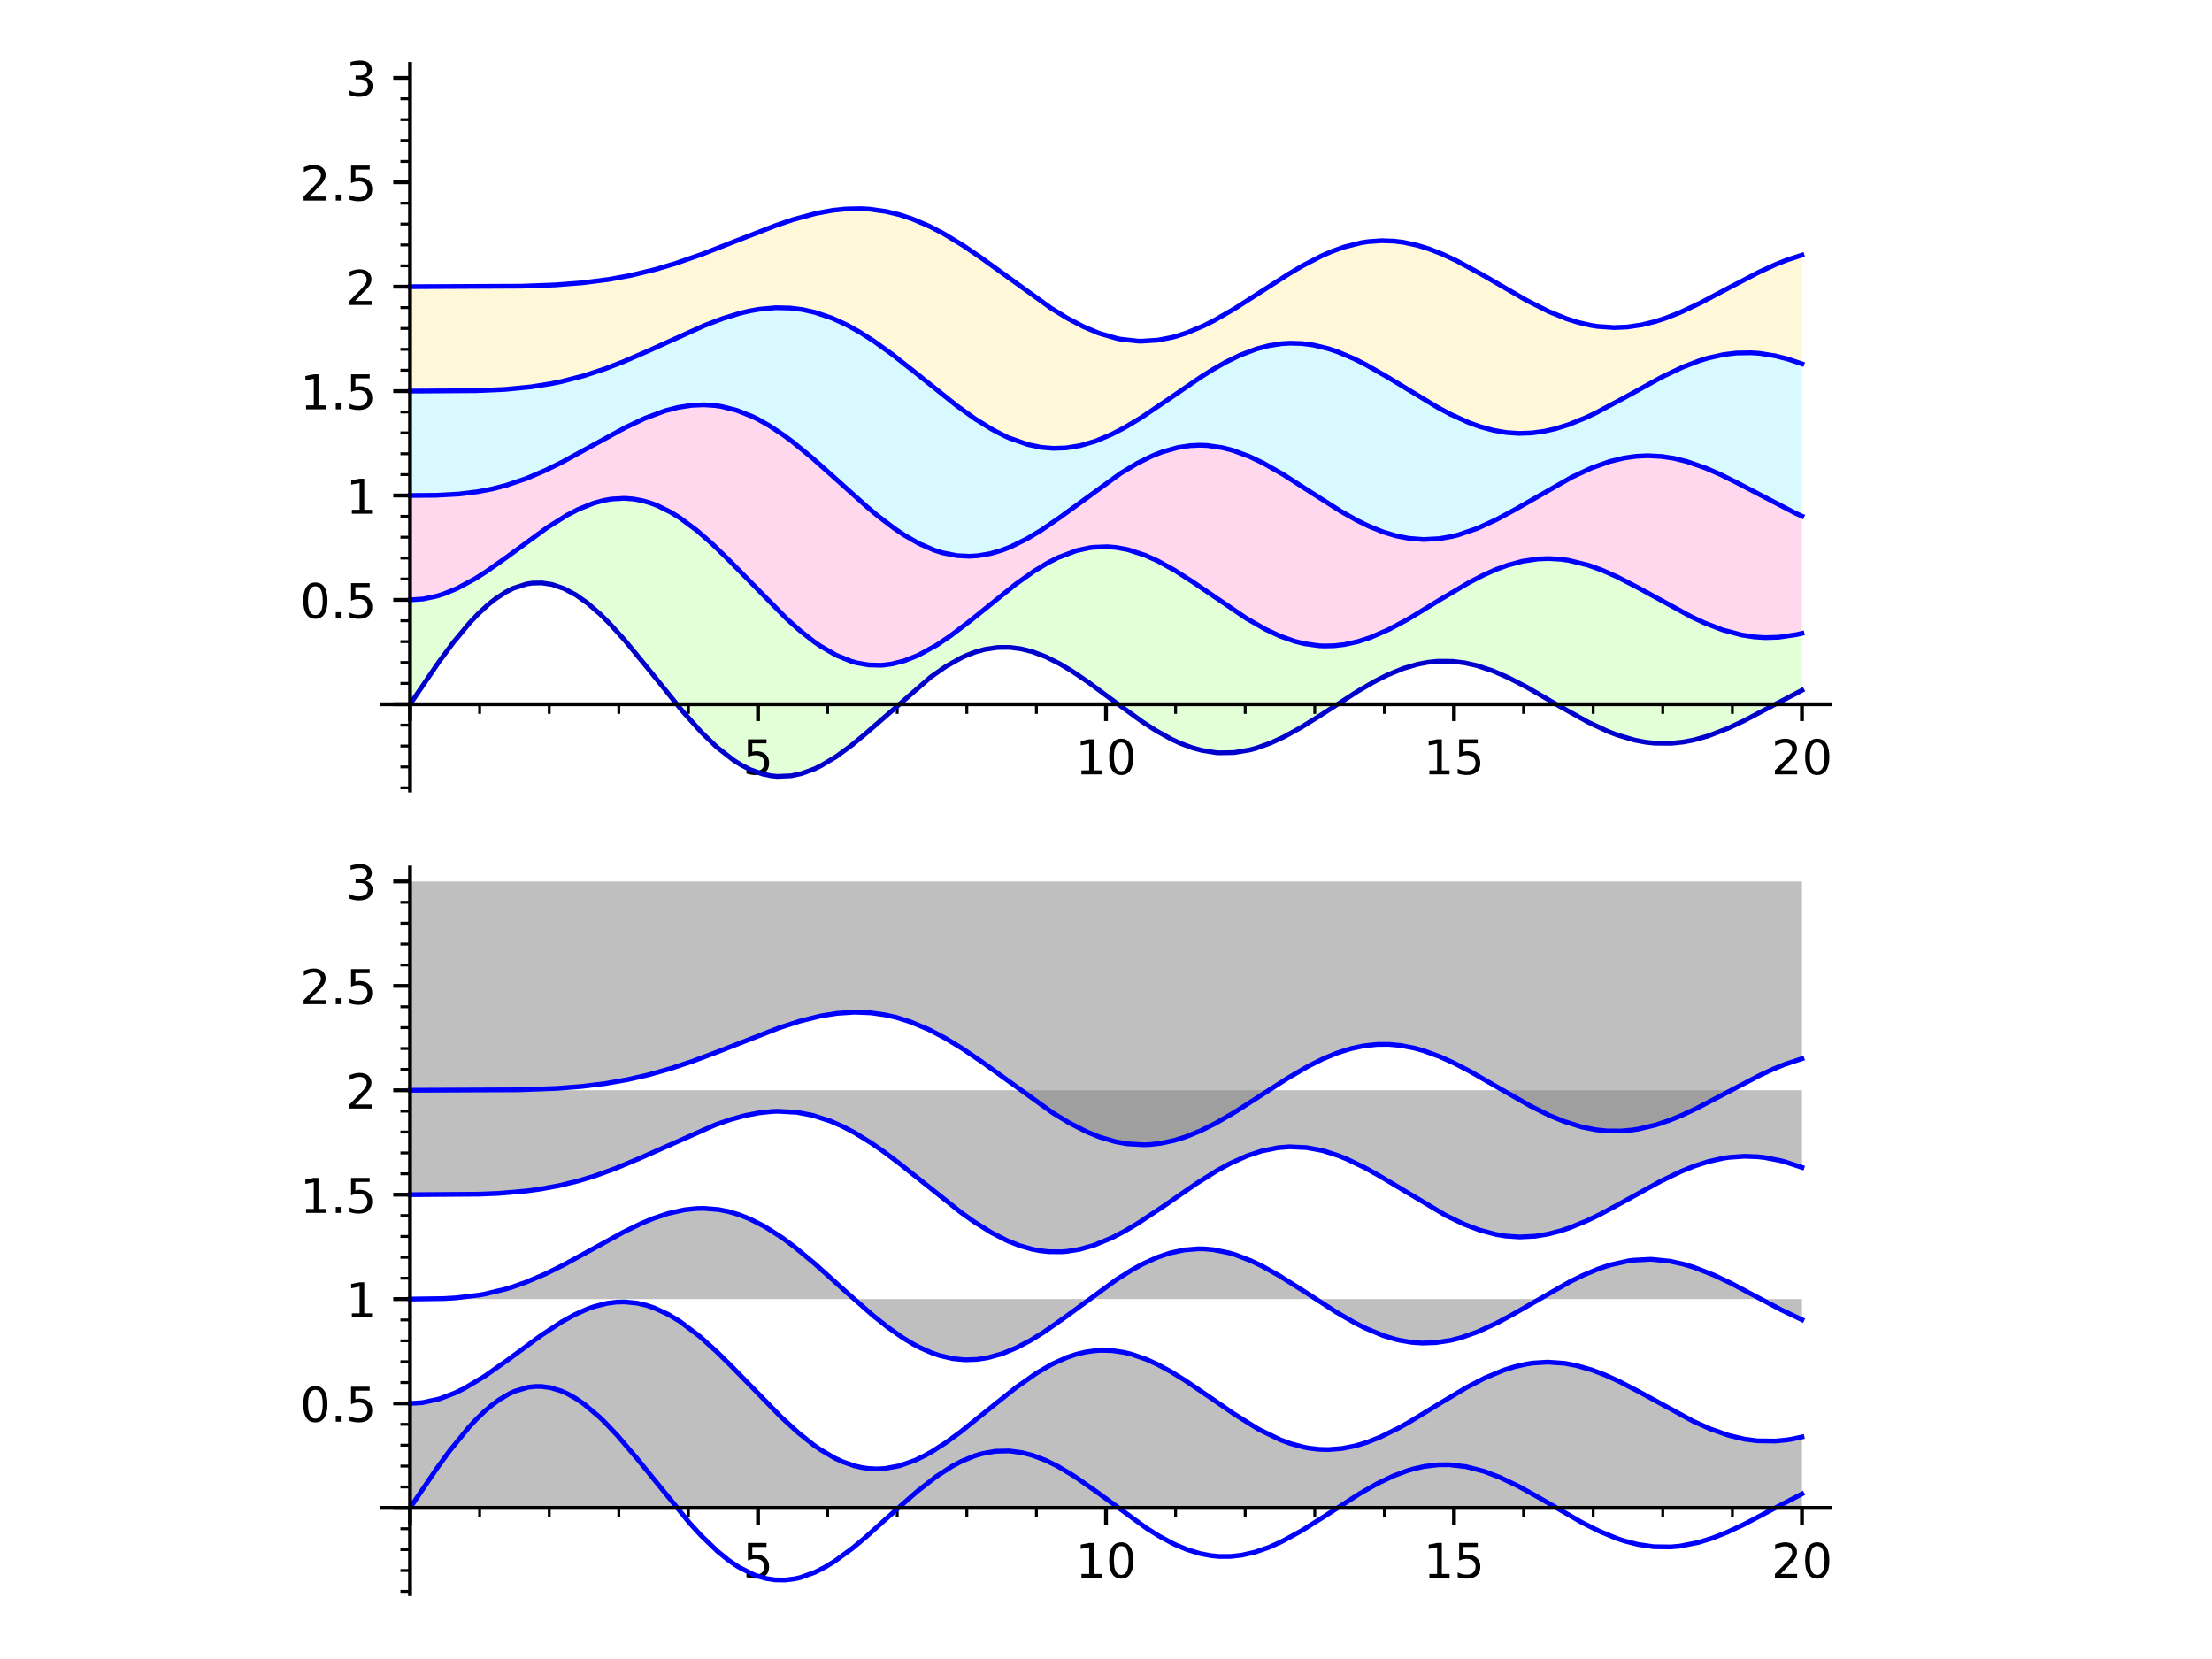 <?xml version="1.0" encoding="utf-8" standalone="no"?>
<!DOCTYPE svg PUBLIC "-//W3C//DTD SVG 1.1//EN"
  "http://www.w3.org/Graphics/SVG/1.1/DTD/svg11.dtd">
<!-- Created with matplotlib (http://matplotlib.org/) -->
<svg height="345.6pt" version="1.1" viewBox="0 0 460.8 345.6" width="460.8pt" xmlns="http://www.w3.org/2000/svg" xmlns:xlink="http://www.w3.org/1999/xlink">
 <defs>
  <style type="text/css">
*{stroke-linecap:butt;stroke-linejoin:round;}
  </style>
 </defs>
 <g id="figure_1">
  <g id="patch_1">
   <path d="M 0 345.6 
L 460.8 345.6 
L 460.8 0 
L 0 0 
z
" style="fill:#ffffff;"/>
  </g>
  <g id="axes_1">
   <g id="patch_2">
    <path d="M 79.62 164.672 
L 381.18 164.672 
L 381.18 13.32 
L 79.62 13.32 
z
" style="fill:#ffffff;"/>
   </g>
   <g id="patch_3">
    <path clip-path="url(#pafb0b82d86)" d="M 375.38 143.806 
L 374.441 144.274 
L 372.875 145.079 
L 371.228 145.95 
L 369.47 146.897 
L 367.938 147.725 
L 366.994 148.233 
L 364.622 149.482 
L 363.532 150.037 
L 362.93 150.336 
L 361.262 151.135 
L 359.047 152.112 
L 358.101 152.494 
L 357.056 152.89 
L 354.281 153.786 
L 354.01 153.861 
L 351.667 154.403 
L 350.824 154.55 
L 348.961 154.784 
L 347.62 154.871 
L 346.5 154.89 
L 344.197 154.778 
L 343.618 154.717 
L 342.497 154.563 
L 340.893 154.26 
L 339.258 153.855 
L 338.069 153.501 
L 335.619 152.626 
L 334.968 152.363 
L 333.516 151.732 
L 331.267 150.652 
L 330.853 150.441 
L 328.641 149.26 
L 327.176 148.437 
L 326.314 147.942 
L 324.723 147.014 
L 322.48 145.691 
L 321.586 145.165 
L 319.436 143.921 
L 318.027 143.13 
L 317.575 142.883 
L 315.836 141.962 
L 314.216 141.159 
L 313.224 140.698 
L 311.767 140.069 
L 310.386 139.53 
L 308.783 138.983 
L 306.737 138.417 
L 305.439 138.139 
L 304.274 137.948 
L 302.778 137.783 
L 300.635 137.711 
L 299.265 137.767 
L 298.042 137.885 
L 296.898 138.053 
L 294.566 138.563 
L 293.919 138.743 
L 292.885 139.065 
L 290.445 139.983 
L 289.087 140.583 
L 288.507 140.856 
L 285.901 142.206 
L 285.691 142.322 
L 284.206 143.174 
L 282.546 144.177 
L 280.948 145.183 
L 279.08 146.39 
L 277.461 147.452 
L 275.966 148.432 
L 275.537 148.712 
L 273.208 150.205 
L 272.523 150.633 
L 269.935 152.175 
L 269.69 152.314 
L 266.887 153.793 
L 265.905 154.257 
L 264.338 154.93 
L 263.284 155.333 
L 261.005 156.054 
L 260.805 156.107 
L 259.222 156.466 
L 257.787 156.693 
L 255.417 156.858 
L 255.081 156.86 
L 253.32 156.781 
L 250.995 156.449 
L 249.456 156.089 
L 248.086 155.677 
L 246.865 155.239 
L 246.28 155.007 
L 244.065 154.001 
L 242.525 153.192 
L 241.816 152.792 
L 240.215 151.83 
L 237.743 150.207 
L 236.478 149.324 
L 235.033 148.283 
L 234.144 147.629 
L 232.083 146.088 
L 231.494 145.645 
L 230.387 144.813 
L 228.457 143.374 
L 226.442 141.916 
L 225.323 141.135 
L 224.163 140.353 
L 222.661 139.393 
L 221.218 138.533 
L 218.79 137.251 
L 217.4 136.624 
L 216.183 136.144 
L 215.409 135.875 
L 214.103 135.487 
L 211.83 135.02 
L 210.337 134.863 
L 208.874 134.829 
L 207.892 134.872 
L 206.323 135.055 
L 204.481 135.444 
L 203.411 135.756 
L 201.824 136.333 
L 200.705 136.819 
L 199.747 137.285 
L 197.277 138.687 
L 196.219 139.37 
L 194.751 140.393 
L 193.884 141.034 
L 192.25 142.308 
L 190.355 143.879 
L 189.405 144.697 
L 187.894 146.03 
L 186.638 147.158 
L 184.466 149.132 
L 182.627 150.797 
L 181.025 152.221 
L 179.475 153.559 
L 179.343 153.671 
L 177.891 154.869 
L 175.22 156.906 
L 174.828 157.183 
L 172.136 158.906 
L 170.76 159.651 
L 169.989 160.025 
L 168.166 160.773 
L 167.65 160.949 
L 165.455 161.512 
L 163.667 161.736 
L 163.121 161.762 
L 161.599 161.724 
L 160.066 161.523 
L 158.851 161.246 
L 157.517 160.823 
L 156.183 160.277 
L 155.692 160.045 
L 153.653 158.909 
L 152.219 157.949 
L 151.138 157.141 
L 149.327 155.635 
L 148.028 154.445 
L 146.264 152.694 
L 145.644 152.045 
L 143.235 149.383 
L 141.779 147.68 
L 141.339 147.155 
L 139.124 144.448 
L 138.06 143.121 
L 136.547 141.221 
L 134.982 139.255 
L 133.126 136.947 
L 131.943 135.502 
L 130.788 134.123 
L 129.314 132.416 
L 126.968 129.863 
L 126.918 129.811 
L 124.761 127.687 
L 124.008 127.004 
L 121.97 125.322 
L 120.373 124.19 
L 118.37 123.025 
L 117.868 122.78 
L 115.855 121.992 
L 114.938 121.741 
L 113.821 121.528 
L 112.704 121.42 
L 112.119 121.405 
L 110.946 121.463 
L 109.773 121.638 
L 109.162 121.776 
L 107.177 122.442 
L 105.423 123.304 
L 104.246 124.022 
L 102.588 125.218 
L 101.888 125.786 
L 100.676 126.853 
L 99.463 128.023 
L 98.234 129.308 
L 97.641 129.962 
L 96.046 131.82 
L 93.8 134.661 
L 92.345 136.618 
L 91.191 138.227 
L 89.291 140.958 
L 88.386 142.286 
L 86.668 144.842 
L 85.42 146.713 
L 85.42 124.966 
L 87.588 124.844 
L 88.177 124.77 
L 89.506 124.537 
L 90.989 124.173 
L 92.464 123.707 
L 94.332 122.975 
L 95.206 122.581 
L 97.27 121.532 
L 98.934 120.575 
L 100.308 119.72 
L 101.143 119.176 
L 103.619 117.47 
L 104.369 116.932 
L 105.172 116.347 
L 107.216 114.835 
L 109.218 113.341 
L 110.684 112.257 
L 111.842 111.416 
L 113.829 110.018 
L 114.04 109.874 
L 116.737 108.13 
L 118.1 107.33 
L 119.296 106.682 
L 120.466 106.101 
L 122.4 105.268 
L 123.601 104.837 
L 124.528 104.553 
L 125.728 104.25 
L 127.417 103.954 
L 129.754 103.806 
L 130.101 103.811 
L 131.905 103.947 
L 133.789 104.291 
L 135.409 104.752 
L 136.961 105.335 
L 138.509 106.049 
L 139.741 106.71 
L 141.323 107.673 
L 141.56 107.828 
L 144.079 109.635 
L 145.152 110.487 
L 147.324 112.348 
L 148.459 113.383 
L 149.833 114.684 
L 150.855 115.682 
L 151.782 116.605 
L 154.625 119.518 
L 155.562 120.493 
L 156.152 121.109 
L 158.631 123.687 
L 159.203 124.277 
L 160.959 126.06 
L 163.231 128.284 
L 163.84 128.859 
L 165.526 130.395 
L 166.636 131.355 
L 168.352 132.749 
L 169.47 133.591 
L 170.806 134.524 
L 172.788 135.749 
L 174.128 136.462 
L 176.382 137.439 
L 177.353 137.771 
L 178.515 138.096 
L 180.02 138.398 
L 180.977 138.52 
L 182.201 138.597 
L 183.426 138.585 
L 184.065 138.543 
L 185.802 138.312 
L 187.319 137.97 
L 188.344 137.668 
L 190.522 136.847 
L 191.193 136.546 
L 193.889 135.137 
L 195.119 134.395 
L 196.438 133.539 
L 198.002 132.453 
L 199.703 131.197 
L 200.98 130.213 
L 201.816 129.554 
L 203.707 128.031 
L 204.328 127.525 
L 206.192 125.997 
L 207.76 124.716 
L 209.305 123.473 
L 210.979 122.162 
L 211.61 121.681 
L 213.682 120.163 
L 215.402 118.99 
L 217.064 117.946 
L 218.174 117.305 
L 219.125 116.792 
L 220.404 116.163 
L 223.046 115.09 
L 224.201 114.724 
L 225.782 114.328 
L 226.958 114.114 
L 227.746 114.01 
L 229.776 113.887 
L 230.713 113.9 
L 232.61 114.062 
L 234.722 114.45 
L 234.962 114.507 
L 237.447 115.254 
L 238.571 115.679 
L 240.523 116.535 
L 241.176 116.852 
L 243.374 118.024 
L 244.69 118.793 
L 245.799 119.474 
L 247.583 120.623 
L 248.425 121.184 
L 250.325 122.481 
L 252.013 123.657 
L 252.694 124.134 
L 253.718 124.85 
L 255.568 126.131 
L 257.746 127.597 
L 259.242 128.563 
L 259.616 128.797 
L 262.453 130.47 
L 263.708 131.139 
L 264.545 131.559 
L 266.733 132.542 
L 267.795 132.956 
L 269.719 133.593 
L 271.091 133.953 
L 271.685 134.084 
L 272.969 134.315 
L 274.671 134.509 
L 275.826 134.566 
L 277.921 134.519 
L 279.423 134.366 
L 280.059 134.272 
L 281.768 133.934 
L 282.867 133.654 
L 285.455 132.812 
L 287.161 132.128 
L 288.016 131.751 
L 289.197 131.194 
L 290.961 130.295 
L 291.661 129.919 
L 293.313 128.991 
L 295.941 127.431 
L 296.349 127.182 
L 298.072 126.12 
L 299.756 125.075 
L 300.357 124.702 
L 302.488 123.399 
L 303.363 122.876 
L 306.052 121.335 
L 306.337 121.179 
L 308.982 119.817 
L 309.914 119.379 
L 311.657 118.626 
L 312.802 118.183 
L 314.045 117.752 
L 315.238 117.389 
L 317.14 116.918 
L 319.249 116.56 
L 320.405 116.439 
L 321.518 116.373 
L 322.64 116.358 
L 324.515 116.444 
L 325.125 116.503 
L 326.769 116.732 
L 329.381 117.305 
L 330.896 117.748 
L 331.267 117.868 
L 333.818 118.808 
L 334.797 119.217 
L 336.502 119.987 
L 336.953 120.201 
L 339.447 121.456 
L 340.359 121.94 
L 341.475 122.545 
L 343.631 123.743 
L 345.313 124.69 
L 345.8 124.965 
L 347.697 126.026 
L 349.399 126.958 
L 351.207 127.911 
L 352.315 128.47 
L 353.09 128.848 
L 355.004 129.728 
L 356.462 130.34 
L 357.442 130.719 
L 358.786 131.196 
L 361.471 131.979 
L 362.815 132.28 
L 363.363 132.385 
L 365.465 132.688 
L 366.326 132.765 
L 367.712 132.832 
L 369.706 132.803 
L 370.5 132.751 
L 372.943 132.448 
L 374.226 132.205 
L 375.38 131.94 
z
" style="fill:#c9ffb2;opacity:0.5;"/>
   </g>
   <g id="patch_4">
    <path clip-path="url(#pafb0b82d86)" d="M 375.38 131.94 
L 373.945 132.263 
L 373.097 132.422 
L 370.607 132.742 
L 369.09 132.828 
L 368.746 132.835 
L 366.247 132.759 
L 365.55 132.697 
L 364.084 132.507 
L 361.645 132.022 
L 361.104 131.886 
L 358.735 131.179 
L 357.631 130.79 
L 356.88 130.505 
L 354.479 129.494 
L 353.824 129.195 
L 351.826 128.225 
L 350.923 127.764 
L 349.829 127.188 
L 347.565 125.953 
L 346.011 125.084 
L 344.125 124.021 
L 343.048 123.416 
L 341.18 122.383 
L 339.936 121.714 
L 339.126 121.289 
L 337.679 120.555 
L 336.13 119.813 
L 334.712 119.18 
L 333.243 118.579 
L 331.935 118.095 
L 330.062 117.495 
L 329.287 117.28 
L 327.201 116.81 
L 326.382 116.669 
L 324.326 116.429 
L 323.083 116.365 
L 320.746 116.414 
L 320.575 116.426 
L 318.785 116.624 
L 316.776 116.998 
L 316.309 117.107 
L 314.615 117.572 
L 312.045 118.471 
L 311.973 118.5 
L 310.464 119.131 
L 308.999 119.809 
L 307.492 120.565 
L 304.98 121.935 
L 304.384 122.277 
L 301.992 123.699 
L 300.798 124.431 
L 299.847 125.018 
L 298.623 125.778 
L 297.099 126.722 
L 294.829 128.101 
L 294.316 128.406 
L 292.547 129.427 
L 290.958 130.297 
L 289.149 131.218 
L 287.767 131.863 
L 286.362 132.46 
L 285.615 132.752 
L 283.266 133.54 
L 282.6 133.726 
L 280.576 134.182 
L 279.159 134.4 
L 277.567 134.541 
L 275.578 134.559 
L 275.001 134.531 
L 273.443 134.382 
L 272.567 134.251 
L 270.208 133.73 
L 269.228 133.445 
L 268.214 133.107 
L 265.402 131.964 
L 263.944 131.26 
L 263.046 130.792 
L 262.012 130.224 
L 260.973 129.622 
L 258.949 128.377 
L 257.738 127.593 
L 255.746 126.254 
L 254.223 125.202 
L 252.677 124.122 
L 250.927 122.899 
L 249.372 121.826 
L 248.243 121.062 
L 246.812 120.119 
L 245.37 119.207 
L 244.957 118.954 
L 242.999 117.813 
L 240.974 116.753 
L 240.211 116.388 
L 238.513 115.656 
L 237.018 115.106 
L 235.903 114.757 
L 234.657 114.435 
L 233.297 114.165 
L 230.671 113.899 
L 229.752 113.887 
L 228.687 113.927 
L 227.266 114.07 
L 225.791 114.326 
L 223.799 114.844 
L 222.038 115.462 
L 221.613 115.633 
L 220.194 116.262 
L 218.11 117.34 
L 215.955 118.632 
L 214.725 119.441 
L 213.708 120.144 
L 212.71 120.862 
L 211.056 122.103 
L 208.611 124.028 
L 207.53 124.903 
L 206.022 126.136 
L 204.722 127.202 
L 203.256 128.398 
L 202.404 129.085 
L 200.421 130.648 
L 198.925 131.78 
L 196.991 133.163 
L 196.462 133.523 
L 194.922 134.517 
L 193.256 135.495 
L 192.12 136.098 
L 190.208 136.98 
L 188.936 137.469 
L 187.938 137.795 
L 186.348 138.203 
L 184.736 138.474 
L 182.817 138.602 
L 182.184 138.596 
L 179.973 138.39 
L 178.487 138.089 
L 177.942 137.945 
L 175.771 137.202 
L 174.033 136.415 
L 172.596 135.639 
L 170.815 134.53 
L 169.726 133.776 
L 168.694 133.012 
L 167.556 132.117 
L 165.65 130.504 
L 164.475 129.448 
L 163.229 128.283 
L 161.206 126.308 
L 159.685 124.771 
L 157.596 122.614 
L 157.211 122.213 
L 155.72 120.657 
L 153.82 118.684 
L 152.925 117.765 
L 150.337 115.173 
L 149.389 114.258 
L 147.395 112.411 
L 146.773 111.86 
L 145.734 110.969 
L 143.696 109.342 
L 142.128 108.21 
L 141.094 107.525 
L 139.416 106.528 
L 137.726 105.672 
L 136.129 105.006 
L 135.512 104.787 
L 133.231 104.168 
L 131.395 103.889 
L 131.198 103.871 
L 129.833 103.807 
L 128.469 103.849 
L 128.085 103.881 
L 126.293 104.134 
L 125.415 104.322 
L 122.971 105.054 
L 121.881 105.475 
L 119.751 106.449 
L 118.558 107.076 
L 117.066 107.931 
L 116.164 108.484 
L 114.429 109.611 
L 112.909 110.656 
L 112.156 111.19 
L 109.498 113.133 
L 108.275 114.044 
L 107.8 114.399 
L 105.939 115.783 
L 103.946 117.236 
L 103.627 117.464 
L 101.253 119.102 
L 100.629 119.513 
L 99.132 120.455 
L 97.774 121.252 
L 95.552 122.417 
L 94.283 122.996 
L 92.708 123.621 
L 90.746 124.24 
L 89.898 124.451 
L 88.436 124.731 
L 86.9 124.909 
L 85.42 124.966 
L 85.42 103.219 
L 86.651 103.218 
L 89.038 103.205 
L 89.592 103.197 
L 90.839 103.172 
L 93.283 103.077 
L 93.926 103.04 
L 95.489 102.924 
L 97.508 102.716 
L 98.063 102.646 
L 99.501 102.436 
L 101.5 102.075 
L 102.583 101.843 
L 104.308 101.419 
L 105.493 101.088 
L 107.969 100.295 
L 109.145 99.87 
L 109.652 99.677 
L 111.27 99.025 
L 113.633 97.98 
L 114.518 97.562 
L 116.721 96.466 
L 117.128 96.256 
L 119.043 95.241 
L 120.761 94.301 
L 121.25 94.029 
L 123.767 92.618 
L 125.199 91.813 
L 126.465 91.108 
L 128.184 90.167 
L 129.455 89.491 
L 130.28 89.063 
L 131.885 88.263 
L 133.145 87.668 
L 134.432 87.098 
L 136.697 86.197 
L 138.588 85.561 
L 138.87 85.476 
L 141.243 84.873 
L 142.847 84.586 
L 144.097 84.433 
L 145.888 84.329 
L 146.674 84.328 
L 148.563 84.436 
L 149.029 84.488 
L 150.304 84.68 
L 152.997 85.329 
L 153.443 85.469 
L 155.172 86.094 
L 156.661 86.738 
L 157.88 87.335 
L 160.153 88.612 
L 161.887 89.717 
L 163.306 90.7 
L 164.18 91.338 
L 165.055 91.999 
L 167.058 93.591 
L 169.083 95.292 
L 170.241 96.298 
L 171.243 97.184 
L 172.573 98.376 
L 173.621 99.324 
L 175.939 101.432 
L 177.737 103.056 
L 178.753 103.961 
L 180.689 105.649 
L 182.087 106.827 
L 182.786 107.4 
L 185.011 109.141 
L 186.399 110.153 
L 187.514 110.919 
L 188.411 111.502 
L 190.386 112.675 
L 191.51 113.27 
L 193.625 114.234 
L 194.619 114.615 
L 196.344 115.159 
L 198.253 115.587 
L 199.359 115.749 
L 200.609 115.856 
L 201.922 115.88 
L 203.765 115.765 
L 205.43 115.512 
L 206.375 115.308 
L 207.332 115.057 
L 208.686 114.63 
L 210.502 113.928 
L 212.205 113.147 
L 213.915 112.251 
L 215.003 111.63 
L 217.003 110.394 
L 217.88 109.819 
L 219.06 109.017 
L 220.805 107.783 
L 221.897 106.988 
L 223.189 106.031 
L 225.445 104.338 
L 226.17 103.793 
L 228.218 102.264 
L 229.399 101.399 
L 230.792 100.402 
L 233.027 98.874 
L 233.474 98.582 
L 235.308 97.436 
L 236.978 96.477 
L 238.491 95.687 
L 240.184 94.903 
L 241.258 94.462 
L 242.141 94.136 
L 243.83 93.603 
L 245.368 93.227 
L 247.137 92.927 
L 247.916 92.841 
L 249.979 92.748 
L 251.453 92.803 
L 253.602 93.06 
L 254.592 93.247 
L 255.918 93.564 
L 256.723 93.792 
L 258.93 94.549 
L 260.26 95.091 
L 261.302 95.558 
L 263.121 96.454 
L 264.887 97.411 
L 266.596 98.405 
L 267.369 98.872 
L 268.671 99.682 
L 269.803 100.402 
L 272.43 102.113 
L 273.372 102.732 
L 274.397 103.404 
L 276.858 104.992 
L 277.835 105.606 
L 279.263 106.479 
L 280.469 107.188 
L 282.752 108.444 
L 284.167 109.155 
L 285.196 109.636 
L 286.752 110.299 
L 288.071 110.797 
L 289.987 111.407 
L 290.794 111.623 
L 292.287 111.953 
L 293.452 112.148 
L 295.198 112.335 
L 296.548 112.392 
L 298.562 112.336 
L 299.804 112.218 
L 300.445 112.132 
L 302.455 111.759 
L 303.762 111.433 
L 306.132 110.687 
L 307.101 110.328 
L 307.708 110.088 
L 309.607 109.27 
L 311.839 108.191 
L 312.107 108.054 
L 314.497 106.776 
L 315.563 106.177 
L 316.687 105.533 
L 318.052 104.738 
L 319.875 103.663 
L 321.873 102.488 
L 322.637 102.044 
L 324.525 100.968 
L 325.433 100.465 
L 327.437 99.403 
L 329.228 98.519 
L 330.216 98.063 
L 331.518 97.501 
L 333.452 96.754 
L 335.278 96.157 
L 336.375 95.851 
L 338.22 95.433 
L 339.367 95.236 
L 340.814 95.057 
L 342.347 94.955 
L 343.259 94.937 
L 345.226 95.006 
L 346.203 95.095 
L 347.019 95.196 
L 348.719 95.484 
L 351.147 96.071 
L 351.399 96.143 
L 353.931 96.974 
L 355.357 97.521 
L 356.028 97.797 
L 358.385 98.844 
L 359.363 99.311 
L 360.3 99.773 
L 361.678 100.474 
L 363.336 101.344 
L 364.708 102.079 
L 367.037 103.337 
L 367.621 103.652 
L 368.862 104.315 
L 371.38 105.624 
L 372.131 106 
L 374.037 106.915 
L 375.38 107.52 
z
" style="fill:#ffb2df;opacity:0.5;"/>
   </g>
   <g id="patch_5">
    <path clip-path="url(#pafb0b82d86)" d="M 375.38 107.52 
L 373.759 106.786 
L 372.311 106.089 
L 370.368 105.106 
L 369.438 104.62 
L 367.99 103.85 
L 367.203 103.427 
L 364.603 102.022 
L 363.45 101.405 
L 362.453 100.878 
L 360.57 99.908 
L 359.522 99.388 
L 358.047 98.687 
L 356.677 98.073 
L 354.68 97.255 
L 353.52 96.826 
L 352.434 96.459 
L 350.352 95.857 
L 349.697 95.697 
L 347.956 95.342 
L 346.725 95.157 
L 345.137 95 
L 343.687 94.939 
L 341.176 95.025 
L 340.586 95.08 
L 338.964 95.299 
L 337.703 95.538 
L 335.993 95.953 
L 333.961 96.577 
L 332.823 96.985 
L 331.108 97.673 
L 329.878 98.216 
L 329.376 98.449 
L 327.126 99.563 
L 326.438 99.924 
L 324.913 100.751 
L 323.179 101.731 
L 320.935 103.038 
L 319.74 103.743 
L 318.191 104.656 
L 316.48 105.653 
L 316.203 105.812 
L 313.717 107.203 
L 313.293 107.432 
L 311.87 108.175 
L 310.018 109.08 
L 307.925 110 
L 306.826 110.433 
L 304.984 111.073 
L 303.711 111.447 
L 303.005 111.629 
L 300.35 112.146 
L 298.949 112.306 
L 297.817 112.376 
L 296.451 112.391 
L 294.781 112.302 
L 293.351 112.133 
L 291.85 111.866 
L 290.956 111.663 
L 289.976 111.405 
L 288.167 110.831 
L 286.048 110.009 
L 285.632 109.83 
L 283.551 108.853 
L 281.694 107.878 
L 280.733 107.34 
L 279.778 106.785 
L 278.146 105.799 
L 276.837 104.979 
L 274.575 103.52 
L 273.069 102.533 
L 271.209 101.314 
L 270.531 100.872 
L 268.781 99.751 
L 267.534 98.974 
L 266.542 98.373 
L 264.284 97.076 
L 263.791 96.808 
L 261.545 95.672 
L 259.897 94.937 
L 259.42 94.741 
L 257.485 94.032 
L 256.382 93.692 
L 254.661 93.262 
L 253.243 93.002 
L 250.81 92.767 
L 250.105 92.749 
L 247.969 92.836 
L 247.219 92.917 
L 245.791 93.142 
L 243.709 93.637 
L 243.504 93.696 
L 240.802 94.644 
L 240.545 94.749 
L 238.733 95.569 
L 236.908 96.515 
L 235.152 97.53 
L 233.751 98.403 
L 232.753 99.056 
L 230.407 100.675 
L 229.689 101.189 
L 228.177 102.294 
L 226.721 103.379 
L 225.408 104.366 
L 224.362 105.153 
L 222.173 106.785 
L 221.572 107.227 
L 219.792 108.506 
L 217.409 110.13 
L 216.603 110.65 
L 214.406 111.976 
L 213.793 112.319 
L 212.477 113.012 
L 210.397 113.973 
L 208.86 114.569 
L 207.425 115.03 
L 206.54 115.268 
L 204.261 115.704 
L 202.832 115.845 
L 201.765 115.882 
L 200.198 115.83 
L 199.422 115.757 
L 197.818 115.506 
L 195.704 114.975 
L 195.242 114.828 
L 192.892 113.923 
L 192.365 113.684 
L 190.423 112.696 
L 188.868 111.788 
L 187.243 110.737 
L 186.27 110.061 
L 184.989 109.124 
L 182.565 107.22 
L 181.504 106.341 
L 180.835 105.774 
L 178.141 103.417 
L 177.523 102.864 
L 175.988 101.476 
L 174.52 100.141 
L 172.157 98.002 
L 170.873 96.856 
L 169.721 95.843 
L 168.213 94.551 
L 166.7 93.299 
L 165.552 92.384 
L 164.005 91.209 
L 162.398 90.064 
L 160.587 88.878 
L 159.176 88.038 
L 158.961 87.917 
L 157.379 87.082 
L 155.099 86.064 
L 153.882 85.615 
L 152.973 85.322 
L 151.532 84.935 
L 149.507 84.551 
L 147.924 84.382 
L 146.802 84.33 
L 144.829 84.374 
L 143.605 84.486 
L 142.142 84.7 
L 140.345 85.078 
L 138.814 85.493 
L 137.81 85.809 
L 136.457 86.286 
L 135.384 86.702 
L 133.362 87.57 
L 131.347 88.526 
L 131.309 88.545 
L 129.73 89.347 
L 128.303 90.103 
L 126.135 91.291 
L 124.863 92.002 
L 122.823 93.149 
L 122.444 93.361 
L 120.597 94.391 
L 119.241 95.134 
L 116.933 96.357 
L 116.723 96.465 
L 115.047 97.305 
L 112.701 98.405 
L 112.337 98.567 
L 109.691 99.662 
L 109.247 99.831 
L 107.116 100.584 
L 106.081 100.913 
L 104.188 101.45 
L 103.377 101.656 
L 100.884 102.195 
L 100.377 102.288 
L 98.793 102.545 
L 97.626 102.702 
L 94.938 102.969 
L 93.542 103.063 
L 92.867 103.098 
L 91.836 103.141 
L 90.056 103.189 
L 88.251 103.212 
L 87.291 103.217 
L 85.42 103.219 
L 85.42 81.472 
L 86.937 81.472 
L 88.114 81.472 
L 89.682 81.471 
L 90.532 81.47 
L 92.994 81.463 
L 93.81 81.459 
L 95.217 81.449 
L 96.454 81.435 
L 99.172 81.384 
L 100.232 81.355 
L 101.147 81.324 
L 102.521 81.267 
L 103.761 81.204 
L 105.238 81.112 
L 107.868 80.895 
L 108.951 80.784 
L 110.672 80.578 
L 111.244 80.501 
L 113.592 80.139 
L 114.775 79.926 
L 116.129 79.658 
L 116.964 79.478 
L 119.645 78.828 
L 120.831 78.504 
L 121.584 78.286 
L 123.308 77.756 
L 124.397 77.397 
L 125.99 76.841 
L 127.623 76.234 
L 129.747 75.393 
L 129.973 75.3 
L 132.365 74.286 
L 132.928 74.04 
L 134.897 73.159 
L 136.998 72.197 
L 137.783 71.833 
L 139.254 71.15 
L 141.358 70.176 
L 141.838 69.956 
L 144.298 68.851 
L 144.91 68.584 
L 146.761 67.801 
L 148.427 67.136 
L 150.205 66.477 
L 150.539 66.359 
L 151.987 65.879 
L 154.231 65.229 
L 154.849 65.072 
L 156.216 64.763 
L 158.114 64.424 
L 160.191 64.184 
L 161.59 64.104 
L 162.765 64.09 
L 164.657 64.173 
L 165.742 64.28 
L 167.155 64.486 
L 168.087 64.663 
L 169.818 65.081 
L 171.582 65.623 
L 173.317 66.269 
L 174.637 66.834 
L 176.392 67.679 
L 176.951 67.97 
L 179.141 69.207 
L 179.967 69.711 
L 182.003 71.034 
L 183.483 72.062 
L 185.158 73.281 
L 185.933 73.863 
L 186.794 74.522 
L 188.464 75.829 
L 190.666 77.596 
L 192.402 79.008 
L 192.904 79.417 
L 194.885 81.027 
L 196.573 82.382 
L 198.065 83.555 
L 199.243 84.46 
L 199.9 84.954 
L 201.828 86.356 
L 203.142 87.262 
L 205.444 88.735 
L 206.795 89.523 
L 207.977 90.163 
L 209.387 90.859 
L 210.19 91.221 
L 212.915 92.254 
L 214.127 92.612 
L 215.606 92.96 
L 216.975 93.195 
L 217.548 93.267 
L 219.415 93.398 
L 221.402 93.36 
L 222.078 93.306 
L 224.514 92.94 
L 224.984 92.839 
L 227.321 92.199 
L 228.162 91.914 
L 229.93 91.225 
L 231.577 90.483 
L 233.307 89.608 
L 234.297 89.067 
L 235.753 88.224 
L 236.259 87.919 
L 237.798 86.958 
L 239.702 85.712 
L 240.61 85.099 
L 243.135 83.357 
L 244.013 82.744 
L 245.66 81.594 
L 246.893 80.74 
L 248.715 79.498 
L 250.224 78.5 
L 251.341 77.785 
L 252.639 76.984 
L 254.548 75.877 
L 255.314 75.459 
L 256.844 74.675 
L 258.276 74.008 
L 260.986 72.94 
L 261.753 72.687 
L 263.598 72.175 
L 264.276 72.021 
L 265.431 71.803 
L 266.946 71.603 
L 268.73 71.492 
L 271.099 71.556 
L 271.25 71.568 
L 273.596 71.879 
L 275.234 72.228 
L 276.771 72.65 
L 278.18 73.112 
L 278.596 73.262 
L 280.403 73.978 
L 282.081 74.732 
L 283.793 75.579 
L 284.571 75.988 
L 287.144 77.422 
L 287.241 77.478 
L 289.017 78.53 
L 291.506 80.053 
L 291.923 80.312 
L 293.712 81.421 
L 295.288 82.393 
L 297.244 83.572 
L 298.496 84.305 
L 299.521 84.886 
L 301.061 85.725 
L 302.08 86.253 
L 304.1 87.225 
L 305.933 88.011 
L 307.596 88.634 
L 308.267 88.86 
L 309.9 89.345 
L 311.055 89.63 
L 312.319 89.885 
L 313.807 90.106 
L 316.329 90.285 
L 316.444 90.287 
L 319.085 90.195 
L 320.739 89.999 
L 321.75 89.829 
L 323.498 89.447 
L 323.946 89.332 
L 326.464 88.562 
L 326.744 88.464 
L 328.396 87.839 
L 330.264 87.044 
L 331.861 86.3 
L 332.418 86.029 
L 335.239 84.573 
L 336.177 84.065 
L 337.302 83.446 
L 338.266 82.908 
L 340.248 81.792 
L 341.887 80.871 
L 342.623 80.461 
L 345.248 79.035 
L 346.203 78.536 
L 347.571 77.846 
L 349.827 76.786 
L 350.512 76.486 
L 351.938 75.899 
L 353.898 75.181 
L 354.683 74.925 
L 355.82 74.589 
L 357.663 74.132 
L 359.054 73.864 
L 360.639 73.641 
L 361.721 73.541 
L 364.187 73.471 
L 364.796 73.488 
L 366.646 73.622 
L 368.642 73.902 
L 369.83 74.133 
L 370.953 74.393 
L 372.448 74.802 
L 373.635 75.173 
L 375.38 75.788 
z
" style="fill:#b2f5ff;opacity:0.5;"/>
   </g>
   <g id="patch_6">
    <path clip-path="url(#pafb0b82d86)" d="M 375.38 75.788 
L 374.063 75.316 
L 372.133 74.71 
L 370.714 74.335 
L 369.714 74.108 
L 368.815 73.932 
L 366.603 73.618 
L 364.77 73.487 
L 363.461 73.469 
L 362.761 73.484 
L 361.191 73.584 
L 359.127 73.851 
L 357.201 74.236 
L 356.082 74.517 
L 355.317 74.732 
L 352.877 75.542 
L 351.426 76.104 
L 350.885 76.328 
L 349.007 77.159 
L 347.312 77.974 
L 345.711 78.791 
L 344.841 79.251 
L 343.665 79.886 
L 342.426 80.57 
L 340.321 81.751 
L 338.84 82.586 
L 336.769 83.741 
L 336.272 84.013 
L 333.88 85.289 
L 333.614 85.427 
L 331.706 86.375 
L 329.673 87.305 
L 329.154 87.527 
L 327.669 88.123 
L 325.324 88.936 
L 323.902 89.344 
L 323.236 89.512 
L 321.605 89.856 
L 320.319 90.059 
L 319.109 90.192 
L 317.799 90.274 
L 315.526 90.255 
L 314.319 90.163 
L 312.92 89.985 
L 311.815 89.79 
L 309.896 89.344 
L 308.24 88.852 
L 306.29 88.152 
L 305.249 87.729 
L 304.602 87.45 
L 302.922 86.671 
L 301.214 85.806 
L 299.742 85.01 
L 298.106 84.079 
L 296.546 83.156 
L 295.546 82.55 
L 293.851 81.507 
L 292.554 80.703 
L 291.212 79.872 
L 289.368 78.742 
L 287.785 77.796 
L 285.99 76.764 
L 285.008 76.222 
L 283.281 75.318 
L 281.759 74.581 
L 279.998 73.809 
L 279.301 73.529 
L 277.727 72.956 
L 276.607 72.6 
L 274.979 72.167 
L 273.575 71.875 
L 271.502 71.591 
L 270.592 71.523 
L 269.47 71.487 
L 267.243 71.575 
L 265.49 71.794 
L 264.495 71.976 
L 263.059 72.31 
L 261.966 72.621 
L 259.893 73.338 
L 259.153 73.633 
L 257.767 74.237 
L 256.472 74.859 
L 254.658 75.816 
L 253.196 76.652 
L 251.707 77.556 
L 250.127 78.563 
L 248.9 79.374 
L 247.766 80.141 
L 245.727 81.547 
L 243.829 82.873 
L 242.781 83.604 
L 242.047 84.113 
L 240.08 85.458 
L 239.101 86.111 
L 236.51 87.766 
L 235.77 88.214 
L 234.384 89.018 
L 232.086 90.235 
L 231.109 90.703 
L 230.115 91.147 
L 228.497 91.792 
L 227.482 92.146 
L 225.97 92.597 
L 223.244 93.164 
L 222.582 93.252 
L 220.372 93.402 
L 219.636 93.403 
L 218.3 93.339 
L 216.228 93.077 
L 215.345 92.906 
L 213.084 92.308 
L 212.66 92.171 
L 210.487 91.348 
L 209.806 91.051 
L 207.417 89.866 
L 206.707 89.474 
L 204.605 88.216 
L 203.342 87.395 
L 202.079 86.532 
L 199.955 84.995 
L 198.625 83.988 
L 197.735 83.298 
L 196.446 82.281 
L 194.171 80.449 
L 193.857 80.193 
L 191.452 78.234 
L 190.951 77.827 
L 188.641 75.969 
L 187.57 75.125 
L 186.48 74.281 
L 184.479 72.78 
L 182.951 71.686 
L 182.295 71.233 
L 180.341 69.945 
L 177.959 68.521 
L 176.69 67.833 
L 175.487 67.23 
L 174.972 66.987 
L 172.12 65.811 
L 171.154 65.48 
L 169.925 65.11 
L 168.284 64.705 
L 166.47 64.377 
L 166.115 64.327 
L 164.242 64.143 
L 163.127 64.096 
L 161.033 64.128 
L 159.356 64.264 
L 158.448 64.376 
L 157.544 64.514 
L 154.848 65.072 
L 153.719 65.366 
L 151.721 65.963 
L 150.817 66.264 
L 149.825 66.613 
L 147.686 67.426 
L 146.172 68.046 
L 145.133 68.488 
L 143.119 69.376 
L 142.756 69.539 
L 140.422 70.608 
L 138.959 71.286 
L 137.703 71.87 
L 136.747 72.312 
L 134.936 73.142 
L 132.948 74.031 
L 132.528 74.215 
L 130.22 75.198 
L 128.884 75.741 
L 128.214 76.005 
L 125.879 76.881 
L 124.426 77.387 
L 122.851 77.901 
L 121.151 78.412 
L 121.09 78.43 
L 119.29 78.92 
L 117.053 79.458 
L 115.698 79.746 
L 114.563 79.966 
L 113.037 80.231 
L 112.144 80.371 
L 110.791 80.562 
L 108.554 80.826 
L 107.177 80.959 
L 105.996 81.057 
L 104.643 81.151 
L 103.164 81.236 
L 101.884 81.295 
L 100.472 81.347 
L 97.949 81.411 
L 97.425 81.42 
L 95.034 81.45 
L 93.908 81.459 
L 93.397 81.462 
L 91.466 81.468 
L 90.1 81.471 
L 87.948 81.472 
L 86.331 81.472 
L 85.42 81.472 
L 85.42 59.725 
L 87.013 59.725 
L 88.571 59.725 
L 89.347 59.725 
L 90.917 59.725 
L 93.319 59.724 
L 94.669 59.724 
L 94.988 59.723 
L 97.409 59.72 
L 99.221 59.716 
L 99.619 59.715 
L 100.783 59.71 
L 103.631 59.692 
L 103.885 59.689 
L 105.104 59.676 
L 107.256 59.645 
L 108.747 59.615 
L 110.605 59.567 
L 112.051 59.519 
L 113.085 59.479 
L 114.727 59.403 
L 115.684 59.351 
L 117.583 59.23 
L 119.409 59.089 
L 119.678 59.066 
L 121.399 58.904 
L 122.945 58.735 
L 125.263 58.438 
L 126.773 58.214 
L 128.387 57.947 
L 129.114 57.817 
L 130.427 57.566 
L 131.338 57.38 
L 134.045 56.767 
L 134.454 56.667 
L 136.519 56.13 
L 137.758 55.783 
L 138.661 55.518 
L 140.643 54.906 
L 142.645 54.244 
L 143.223 54.045 
L 145.608 53.194 
L 146.197 52.976 
L 148.51 52.098 
L 148.849 51.967 
L 151.455 50.94 
L 152.581 50.49 
L 153.541 50.105 
L 155.333 49.386 
L 157.3 48.606 
L 158.094 48.295 
L 159.275 47.839 
L 161.697 46.939 
L 162.894 46.516 
L 164.465 45.989 
L 165.282 45.728 
L 167.292 45.132 
L 168.251 44.873 
L 169.917 44.468 
L 171.767 44.089 
L 173.496 43.809 
L 174.491 43.682 
L 176.091 43.536 
L 177.219 43.476 
L 179.295 43.465 
L 180.386 43.513 
L 181.003 43.556 
L 183.494 43.855 
L 184.571 44.047 
L 185.886 44.333 
L 187.363 44.721 
L 189.358 45.358 
L 189.981 45.583 
L 191.777 46.298 
L 193.639 47.143 
L 194.554 47.595 
L 196.658 48.72 
L 197.955 49.47 
L 199.181 50.215 
L 200.673 51.164 
L 202.589 52.444 
L 204.084 53.483 
L 204.282 53.623 
L 206.741 55.395 
L 207.631 56.049 
L 209.459 57.404 
L 210.599 58.251 
L 212.8 59.88 
L 213.075 60.082 
L 215.684 61.964 
L 216.362 62.441 
L 218.577 63.949 
L 218.972 64.208 
L 220.857 65.403 
L 222.305 66.264 
L 223.634 67.005 
L 225.745 68.075 
L 227.274 68.761 
L 227.779 68.97 
L 228.956 69.421 
L 231.416 70.198 
L 232.671 70.503 
L 233.466 70.663 
L 235.741 70.98 
L 237.125 71.067 
L 237.759 71.08 
L 240.275 70.967 
L 241.231 70.855 
L 242.837 70.585 
L 244.18 70.28 
L 244.984 70.065 
L 247.349 69.294 
L 249.093 68.602 
L 250.755 67.854 
L 251.723 67.382 
L 252.928 66.76 
L 254.954 65.637 
L 255.869 65.102 
L 257.328 64.22 
L 259.148 63.079 
L 260.138 62.444 
L 261.6 61.494 
L 263.225 60.431 
L 265.174 59.16 
L 266.133 58.541 
L 267.487 57.681 
L 268.478 57.065 
L 270.094 56.091 
L 271.387 55.345 
L 273.232 54.341 
L 275.354 53.29 
L 275.917 53.032 
L 277.484 52.365 
L 279.486 51.627 
L 280.03 51.451 
L 282.685 50.743 
L 283.54 50.571 
L 284.991 50.345 
L 287.193 50.159 
L 287.837 50.142 
L 289.351 50.165 
L 290.392 50.234 
L 292.341 50.475 
L 294.239 50.849 
L 295.189 51.085 
L 297.332 51.731 
L 297.613 51.827 
L 299.198 52.414 
L 300.407 52.911 
L 302.185 53.712 
L 303.466 54.335 
L 305.974 55.648 
L 307.467 56.476 
L 309.08 57.4 
L 309.758 57.793 
L 311.829 59.01 
L 312.894 59.638 
L 314.139 60.369 
L 316.144 61.526 
L 317.65 62.369 
L 317.993 62.557 
L 320.731 63.989 
L 320.991 64.118 
L 322.559 64.862 
L 324.159 65.561 
L 326.388 66.419 
L 327.491 66.788 
L 328.753 67.163 
L 330.138 67.513 
L 331.44 67.782 
L 332.762 67.993 
L 335.25 68.216 
L 336.293 68.241 
L 337.911 68.2 
L 339.03 68.115 
L 340.139 67.987 
L 342 67.673 
L 343.184 67.412 
L 344.786 66.986 
L 346.144 66.563 
L 346.995 66.27 
L 348.745 65.608 
L 350.093 65.046 
L 352.365 64.013 
L 354.046 63.19 
L 355.478 62.459 
L 355.93 62.224 
L 358.11 61.066 
L 360.077 60.004 
L 361.099 59.452 
L 362.179 58.874 
L 363.681 58.079 
L 365.708 57.042 
L 366.434 56.684 
L 367.683 56.086 
L 369.95 55.074 
L 371.249 54.544 
L 372.33 54.134 
L 374.511 53.403 
L 375.38 53.15 
z
" style="fill:#fff2b2;opacity:0.5;"/>
   </g>
   <g id="matplotlib.axis_1">
    <g id="xtick_1">
     <g id="line2d_1">
      <defs>
       <path d="M 0 0 
L 0 3.5 
" id="m317d17ba1e" style="stroke:#000000;stroke-width:0.8;"/>
      </defs>
      <g>
       <use style="stroke:#000000;stroke-width:0.8;" x="85.42" xlink:href="#m317d17ba1e" y="146.713"/>
      </g>
     </g>
    </g>
    <g id="xtick_2">
     <g id="line2d_2">
      <g>
       <use style="stroke:#000000;stroke-width:0.8;" x="157.91" xlink:href="#m317d17ba1e" y="146.713"/>
      </g>
     </g>
     <g id="text_1">
      <!-- 5 -->
      <defs>
       <path d="M 10.797 72.906 
L 49.516 72.906 
L 49.516 64.594 
L 19.828 64.594 
L 19.828 46.734 
Q 21.969 47.469 24.109 47.828 
Q 26.266 48.188 28.422 48.188 
Q 40.625 48.188 47.75 41.5 
Q 54.891 34.812 54.891 23.391 
Q 54.891 11.625 47.562 5.094 
Q 40.234 -1.422 26.906 -1.422 
Q 22.312 -1.422 17.547 -0.641 
Q 12.797 0.141 7.719 1.703 
L 7.719 11.625 
Q 12.109 9.234 16.797 8.062 
Q 21.484 6.891 26.703 6.891 
Q 35.156 6.891 40.078 11.328 
Q 45.016 15.766 45.016 23.391 
Q 45.016 31 40.078 35.438 
Q 35.156 39.891 26.703 39.891 
Q 22.75 39.891 18.812 39.016 
Q 14.891 38.141 10.797 36.281 
z
" id="DejaVuSans-35"/>
      </defs>
      <g transform="translate(154.729 161.311)scale(0.1 -0.1)">
       <use xlink:href="#DejaVuSans-35"/>
      </g>
     </g>
    </g>
    <g id="xtick_3">
     <g id="line2d_3">
      <g>
       <use style="stroke:#000000;stroke-width:0.8;" x="230.4" xlink:href="#m317d17ba1e" y="146.713"/>
      </g>
     </g>
     <g id="text_2">
      <!-- 10 -->
      <defs>
       <path d="M 12.406 8.297 
L 28.516 8.297 
L 28.516 63.922 
L 10.984 60.406 
L 10.984 69.391 
L 28.422 72.906 
L 38.281 72.906 
L 38.281 8.297 
L 54.391 8.297 
L 54.391 0 
L 12.406 0 
z
" id="DejaVuSans-31"/>
       <path d="M 31.781 66.406 
Q 24.172 66.406 20.328 58.906 
Q 16.5 51.422 16.5 36.375 
Q 16.5 21.391 20.328 13.891 
Q 24.172 6.391 31.781 6.391 
Q 39.453 6.391 43.281 13.891 
Q 47.125 21.391 47.125 36.375 
Q 47.125 51.422 43.281 58.906 
Q 39.453 66.406 31.781 66.406 
z
M 31.781 74.219 
Q 44.047 74.219 50.516 64.516 
Q 56.984 54.828 56.984 36.375 
Q 56.984 17.969 50.516 8.266 
Q 44.047 -1.422 31.781 -1.422 
Q 19.531 -1.422 13.062 8.266 
Q 6.594 17.969 6.594 36.375 
Q 6.594 54.828 13.062 64.516 
Q 19.531 74.219 31.781 74.219 
z
" id="DejaVuSans-30"/>
      </defs>
      <g transform="translate(224.037 161.311)scale(0.1 -0.1)">
       <use xlink:href="#DejaVuSans-31"/>
       <use x="63.623" xlink:href="#DejaVuSans-30"/>
      </g>
     </g>
    </g>
    <g id="xtick_4">
     <g id="line2d_4">
      <g>
       <use style="stroke:#000000;stroke-width:0.8;" x="302.89" xlink:href="#m317d17ba1e" y="146.713"/>
      </g>
     </g>
     <g id="text_3">
      <!-- 15 -->
      <g transform="translate(296.528 161.311)scale(0.1 -0.1)">
       <use xlink:href="#DejaVuSans-31"/>
       <use x="63.623" xlink:href="#DejaVuSans-35"/>
      </g>
     </g>
    </g>
    <g id="xtick_5">
     <g id="line2d_5">
      <g>
       <use style="stroke:#000000;stroke-width:0.8;" x="375.38" xlink:href="#m317d17ba1e" y="146.713"/>
      </g>
     </g>
     <g id="text_4">
      <!-- 20 -->
      <defs>
       <path d="M 19.188 8.297 
L 53.609 8.297 
L 53.609 0 
L 7.328 0 
L 7.328 8.297 
Q 12.938 14.109 22.625 23.891 
Q 32.328 33.688 34.812 36.531 
Q 39.547 41.844 41.422 45.531 
Q 43.312 49.219 43.312 52.781 
Q 43.312 58.594 39.234 62.25 
Q 35.156 65.922 28.609 65.922 
Q 23.969 65.922 18.812 64.312 
Q 13.672 62.703 7.812 59.422 
L 7.812 69.391 
Q 13.766 71.781 18.938 73 
Q 24.125 74.219 28.422 74.219 
Q 39.75 74.219 46.484 68.547 
Q 53.219 62.891 53.219 53.422 
Q 53.219 48.922 51.531 44.891 
Q 49.859 40.875 45.406 35.406 
Q 44.188 33.984 37.641 27.219 
Q 31.109 20.453 19.188 8.297 
z
" id="DejaVuSans-32"/>
      </defs>
      <g transform="translate(369.018 161.311)scale(0.1 -0.1)">
       <use xlink:href="#DejaVuSans-32"/>
       <use x="63.623" xlink:href="#DejaVuSans-30"/>
      </g>
     </g>
    </g>
    <g id="xtick_6">
     <g id="line2d_6">
      <defs>
       <path d="M 0 0 
L 0 2 
" id="m045666719d" style="stroke:#000000;stroke-width:0.6;"/>
      </defs>
      <g>
       <use style="stroke:#000000;stroke-width:0.6;" x="99.918" xlink:href="#m045666719d" y="146.713"/>
      </g>
     </g>
    </g>
    <g id="xtick_7">
     <g id="line2d_7">
      <g>
       <use style="stroke:#000000;stroke-width:0.6;" x="114.416" xlink:href="#m045666719d" y="146.713"/>
      </g>
     </g>
    </g>
    <g id="xtick_8">
     <g id="line2d_8">
      <g>
       <use style="stroke:#000000;stroke-width:0.6;" x="128.914" xlink:href="#m045666719d" y="146.713"/>
      </g>
     </g>
    </g>
    <g id="xtick_9">
     <g id="line2d_9">
      <g>
       <use style="stroke:#000000;stroke-width:0.6;" x="143.412" xlink:href="#m045666719d" y="146.713"/>
      </g>
     </g>
    </g>
    <g id="xtick_10">
     <g id="line2d_10">
      <g>
       <use style="stroke:#000000;stroke-width:0.6;" x="172.408" xlink:href="#m045666719d" y="146.713"/>
      </g>
     </g>
    </g>
    <g id="xtick_11">
     <g id="line2d_11">
      <g>
       <use style="stroke:#000000;stroke-width:0.6;" x="186.906" xlink:href="#m045666719d" y="146.713"/>
      </g>
     </g>
    </g>
    <g id="xtick_12">
     <g id="line2d_12">
      <g>
       <use style="stroke:#000000;stroke-width:0.6;" x="201.404" xlink:href="#m045666719d" y="146.713"/>
      </g>
     </g>
    </g>
    <g id="xtick_13">
     <g id="line2d_13">
      <g>
       <use style="stroke:#000000;stroke-width:0.6;" x="215.902" xlink:href="#m045666719d" y="146.713"/>
      </g>
     </g>
    </g>
    <g id="xtick_14">
     <g id="line2d_14">
      <g>
       <use style="stroke:#000000;stroke-width:0.6;" x="244.898" xlink:href="#m045666719d" y="146.713"/>
      </g>
     </g>
    </g>
    <g id="xtick_15">
     <g id="line2d_15">
      <g>
       <use style="stroke:#000000;stroke-width:0.6;" x="259.396" xlink:href="#m045666719d" y="146.713"/>
      </g>
     </g>
    </g>
    <g id="xtick_16">
     <g id="line2d_16">
      <g>
       <use style="stroke:#000000;stroke-width:0.6;" x="273.894" xlink:href="#m045666719d" y="146.713"/>
      </g>
     </g>
    </g>
    <g id="xtick_17">
     <g id="line2d_17">
      <g>
       <use style="stroke:#000000;stroke-width:0.6;" x="288.392" xlink:href="#m045666719d" y="146.713"/>
      </g>
     </g>
    </g>
    <g id="xtick_18">
     <g id="line2d_18">
      <g>
       <use style="stroke:#000000;stroke-width:0.6;" x="317.388" xlink:href="#m045666719d" y="146.713"/>
      </g>
     </g>
    </g>
    <g id="xtick_19">
     <g id="line2d_19">
      <g>
       <use style="stroke:#000000;stroke-width:0.6;" x="331.886" xlink:href="#m045666719d" y="146.713"/>
      </g>
     </g>
    </g>
    <g id="xtick_20">
     <g id="line2d_20">
      <g>
       <use style="stroke:#000000;stroke-width:0.6;" x="346.384" xlink:href="#m045666719d" y="146.713"/>
      </g>
     </g>
    </g>
    <g id="xtick_21">
     <g id="line2d_21">
      <g>
       <use style="stroke:#000000;stroke-width:0.6;" x="360.882" xlink:href="#m045666719d" y="146.713"/>
      </g>
     </g>
    </g>
   </g>
   <g id="matplotlib.axis_2">
    <g id="ytick_1">
     <g id="line2d_22">
      <defs>
       <path d="M 0 0 
L -3.5 0 
" id="mbd7649eaed" style="stroke:#000000;stroke-width:0.8;"/>
      </defs>
      <g>
       <use style="stroke:#000000;stroke-width:0.8;" x="85.42" xlink:href="#mbd7649eaed" y="146.713"/>
      </g>
     </g>
    </g>
    <g id="ytick_2">
     <g id="line2d_23">
      <g>
       <use style="stroke:#000000;stroke-width:0.8;" x="85.42" xlink:href="#mbd7649eaed" y="124.966"/>
      </g>
     </g>
     <g id="text_5">
      <!-- 0.5 -->
      <defs>
       <path d="M 10.688 12.406 
L 21 12.406 
L 21 0 
L 10.688 0 
z
" id="DejaVuSans-2e"/>
      </defs>
      <g transform="translate(62.517 128.765)scale(0.1 -0.1)">
       <use xlink:href="#DejaVuSans-30"/>
       <use x="63.623" xlink:href="#DejaVuSans-2e"/>
       <use x="95.41" xlink:href="#DejaVuSans-35"/>
      </g>
     </g>
    </g>
    <g id="ytick_3">
     <g id="line2d_24">
      <g>
       <use style="stroke:#000000;stroke-width:0.8;" x="85.42" xlink:href="#mbd7649eaed" y="103.219"/>
      </g>
     </g>
     <g id="text_6">
      <!-- 1 -->
      <g transform="translate(72.057 107.018)scale(0.1 -0.1)">
       <use xlink:href="#DejaVuSans-31"/>
      </g>
     </g>
    </g>
    <g id="ytick_4">
     <g id="line2d_25">
      <g>
       <use style="stroke:#000000;stroke-width:0.8;" x="85.42" xlink:href="#mbd7649eaed" y="81.472"/>
      </g>
     </g>
     <g id="text_7">
      <!-- 1.5 -->
      <g transform="translate(62.517 85.271)scale(0.1 -0.1)">
       <use xlink:href="#DejaVuSans-31"/>
       <use x="63.623" xlink:href="#DejaVuSans-2e"/>
       <use x="95.41" xlink:href="#DejaVuSans-35"/>
      </g>
     </g>
    </g>
    <g id="ytick_5">
     <g id="line2d_26">
      <g>
       <use style="stroke:#000000;stroke-width:0.8;" x="85.42" xlink:href="#mbd7649eaed" y="59.725"/>
      </g>
     </g>
     <g id="text_8">
      <!-- 2 -->
      <g transform="translate(72.057 63.524)scale(0.1 -0.1)">
       <use xlink:href="#DejaVuSans-32"/>
      </g>
     </g>
    </g>
    <g id="ytick_6">
     <g id="line2d_27">
      <g>
       <use style="stroke:#000000;stroke-width:0.8;" x="85.42" xlink:href="#mbd7649eaed" y="37.978"/>
      </g>
     </g>
     <g id="text_9">
      <!-- 2.5 -->
      <g transform="translate(62.517 41.777)scale(0.1 -0.1)">
       <use xlink:href="#DejaVuSans-32"/>
       <use x="63.623" xlink:href="#DejaVuSans-2e"/>
       <use x="95.41" xlink:href="#DejaVuSans-35"/>
      </g>
     </g>
    </g>
    <g id="ytick_7">
     <g id="line2d_28">
      <g>
       <use style="stroke:#000000;stroke-width:0.8;" x="85.42" xlink:href="#mbd7649eaed" y="16.231"/>
      </g>
     </g>
     <g id="text_10">
      <!-- 3 -->
      <defs>
       <path d="M 40.578 39.312 
Q 47.656 37.797 51.625 33 
Q 55.609 28.219 55.609 21.188 
Q 55.609 10.406 48.188 4.484 
Q 40.766 -1.422 27.094 -1.422 
Q 22.516 -1.422 17.656 -0.516 
Q 12.797 0.391 7.625 2.203 
L 7.625 11.719 
Q 11.719 9.328 16.594 8.109 
Q 21.484 6.891 26.812 6.891 
Q 36.078 6.891 40.938 10.547 
Q 45.797 14.203 45.797 21.188 
Q 45.797 27.641 41.281 31.266 
Q 36.766 34.906 28.719 34.906 
L 20.219 34.906 
L 20.219 43.016 
L 29.109 43.016 
Q 36.375 43.016 40.234 45.922 
Q 44.094 48.828 44.094 54.297 
Q 44.094 59.906 40.109 62.906 
Q 36.141 65.922 28.719 65.922 
Q 24.656 65.922 20.016 65.031 
Q 15.375 64.156 9.812 62.312 
L 9.812 71.094 
Q 15.438 72.656 20.344 73.438 
Q 25.25 74.219 29.594 74.219 
Q 40.828 74.219 47.359 69.109 
Q 53.906 64.016 53.906 55.328 
Q 53.906 49.266 50.438 45.094 
Q 46.969 40.922 40.578 39.312 
z
" id="DejaVuSans-33"/>
      </defs>
      <g transform="translate(72.057 20.03)scale(0.1 -0.1)">
       <use xlink:href="#DejaVuSans-33"/>
      </g>
     </g>
    </g>
    <g id="ytick_8">
     <g id="line2d_29">
      <defs>
       <path d="M 0 0 
L -2 0 
" id="md618e97cec" style="stroke:#000000;stroke-width:0.6;"/>
      </defs>
      <g>
       <use style="stroke:#000000;stroke-width:0.6;" x="85.42" xlink:href="#md618e97cec" y="164.111"/>
      </g>
     </g>
    </g>
    <g id="ytick_9">
     <g id="line2d_30">
      <g>
       <use style="stroke:#000000;stroke-width:0.6;" x="85.42" xlink:href="#md618e97cec" y="159.761"/>
      </g>
     </g>
    </g>
    <g id="ytick_10">
     <g id="line2d_31">
      <g>
       <use style="stroke:#000000;stroke-width:0.6;" x="85.42" xlink:href="#md618e97cec" y="155.412"/>
      </g>
     </g>
    </g>
    <g id="ytick_11">
     <g id="line2d_32">
      <g>
       <use style="stroke:#000000;stroke-width:0.6;" x="85.42" xlink:href="#md618e97cec" y="151.062"/>
      </g>
     </g>
    </g>
    <g id="ytick_12">
     <g id="line2d_33">
      <g>
       <use style="stroke:#000000;stroke-width:0.6;" x="85.42" xlink:href="#md618e97cec" y="142.363"/>
      </g>
     </g>
    </g>
    <g id="ytick_13">
     <g id="line2d_34">
      <g>
       <use style="stroke:#000000;stroke-width:0.6;" x="85.42" xlink:href="#md618e97cec" y="138.014"/>
      </g>
     </g>
    </g>
    <g id="ytick_14">
     <g id="line2d_35">
      <g>
       <use style="stroke:#000000;stroke-width:0.6;" x="85.42" xlink:href="#md618e97cec" y="133.665"/>
      </g>
     </g>
    </g>
    <g id="ytick_15">
     <g id="line2d_36">
      <g>
       <use style="stroke:#000000;stroke-width:0.6;" x="85.42" xlink:href="#md618e97cec" y="129.315"/>
      </g>
     </g>
    </g>
    <g id="ytick_16">
     <g id="line2d_37">
      <g>
       <use style="stroke:#000000;stroke-width:0.6;" x="85.42" xlink:href="#md618e97cec" y="120.616"/>
      </g>
     </g>
    </g>
    <g id="ytick_17">
     <g id="line2d_38">
      <g>
       <use style="stroke:#000000;stroke-width:0.6;" x="85.42" xlink:href="#md618e97cec" y="116.267"/>
      </g>
     </g>
    </g>
    <g id="ytick_18">
     <g id="line2d_39">
      <g>
       <use style="stroke:#000000;stroke-width:0.6;" x="85.42" xlink:href="#md618e97cec" y="111.918"/>
      </g>
     </g>
    </g>
    <g id="ytick_19">
     <g id="line2d_40">
      <g>
       <use style="stroke:#000000;stroke-width:0.6;" x="85.42" xlink:href="#md618e97cec" y="107.568"/>
      </g>
     </g>
    </g>
    <g id="ytick_20">
     <g id="line2d_41">
      <g>
       <use style="stroke:#000000;stroke-width:0.6;" x="85.42" xlink:href="#md618e97cec" y="98.869"/>
      </g>
     </g>
    </g>
    <g id="ytick_21">
     <g id="line2d_42">
      <g>
       <use style="stroke:#000000;stroke-width:0.6;" x="85.42" xlink:href="#md618e97cec" y="94.52"/>
      </g>
     </g>
    </g>
    <g id="ytick_22">
     <g id="line2d_43">
      <g>
       <use style="stroke:#000000;stroke-width:0.6;" x="85.42" xlink:href="#md618e97cec" y="90.171"/>
      </g>
     </g>
    </g>
    <g id="ytick_23">
     <g id="line2d_44">
      <g>
       <use style="stroke:#000000;stroke-width:0.6;" x="85.42" xlink:href="#md618e97cec" y="85.821"/>
      </g>
     </g>
    </g>
    <g id="ytick_24">
     <g id="line2d_45">
      <g>
       <use style="stroke:#000000;stroke-width:0.6;" x="85.42" xlink:href="#md618e97cec" y="77.122"/>
      </g>
     </g>
    </g>
    <g id="ytick_25">
     <g id="line2d_46">
      <g>
       <use style="stroke:#000000;stroke-width:0.6;" x="85.42" xlink:href="#md618e97cec" y="72.773"/>
      </g>
     </g>
    </g>
    <g id="ytick_26">
     <g id="line2d_47">
      <g>
       <use style="stroke:#000000;stroke-width:0.6;" x="85.42" xlink:href="#md618e97cec" y="68.424"/>
      </g>
     </g>
    </g>
    <g id="ytick_27">
     <g id="line2d_48">
      <g>
       <use style="stroke:#000000;stroke-width:0.6;" x="85.42" xlink:href="#md618e97cec" y="64.074"/>
      </g>
     </g>
    </g>
    <g id="ytick_28">
     <g id="line2d_49">
      <g>
       <use style="stroke:#000000;stroke-width:0.6;" x="85.42" xlink:href="#md618e97cec" y="55.375"/>
      </g>
     </g>
    </g>
    <g id="ytick_29">
     <g id="line2d_50">
      <g>
       <use style="stroke:#000000;stroke-width:0.6;" x="85.42" xlink:href="#md618e97cec" y="51.026"/>
      </g>
     </g>
    </g>
    <g id="ytick_30">
     <g id="line2d_51">
      <g>
       <use style="stroke:#000000;stroke-width:0.6;" x="85.42" xlink:href="#md618e97cec" y="46.676"/>
      </g>
     </g>
    </g>
    <g id="ytick_31">
     <g id="line2d_52">
      <g>
       <use style="stroke:#000000;stroke-width:0.6;" x="85.42" xlink:href="#md618e97cec" y="42.327"/>
      </g>
     </g>
    </g>
    <g id="ytick_32">
     <g id="line2d_53">
      <g>
       <use style="stroke:#000000;stroke-width:0.6;" x="85.42" xlink:href="#md618e97cec" y="33.628"/>
      </g>
     </g>
    </g>
    <g id="ytick_33">
     <g id="line2d_54">
      <g>
       <use style="stroke:#000000;stroke-width:0.6;" x="85.42" xlink:href="#md618e97cec" y="29.279"/>
      </g>
     </g>
    </g>
    <g id="ytick_34">
     <g id="line2d_55">
      <g>
       <use style="stroke:#000000;stroke-width:0.6;" x="85.42" xlink:href="#md618e97cec" y="24.929"/>
      </g>
     </g>
    </g>
    <g id="ytick_35">
     <g id="line2d_56">
      <g>
       <use style="stroke:#000000;stroke-width:0.6;" x="85.42" xlink:href="#md618e97cec" y="20.58"/>
      </g>
     </g>
    </g>
   </g>
   <g id="line2d_57">
    <path clip-path="url(#pafb0b82d86)" d="M 85.42 146.713 
L 91.336 138.022 
L 94.452 133.812 
L 97.793 129.792 
L 99.625 127.861 
L 101.678 125.964 
L 103.265 124.704 
L 105.427 123.301 
L 106.944 122.541 
L 109.71 121.651 
L 110.919 121.466 
L 112.899 121.431 
L 114.992 121.754 
L 117.516 122.619 
L 120.021 123.964 
L 122.394 125.65 
L 124.953 127.867 
L 126.95 129.845 
L 130.171 133.4 
L 135.117 139.423 
L 142.139 148.107 
L 146.154 152.581 
L 149.314 155.624 
L 152.834 158.377 
L 154.428 159.373 
L 156.288 160.324 
L 158.819 161.237 
L 160.6 161.612 
L 161.93 161.746 
L 164.837 161.613 
L 166.985 161.152 
L 169.637 160.184 
L 170.977 159.54 
L 174.123 157.665 
L 177.336 155.312 
L 180.258 152.889 
L 193.983 140.959 
L 197.045 138.833 
L 200.246 137.036 
L 201.418 136.501 
L 203.177 135.833 
L 205.116 135.288 
L 207.813 134.878 
L 210.341 134.863 
L 212.69 135.165 
L 215.061 135.764 
L 217.856 136.82 
L 220.7 138.241 
L 223.328 139.812 
L 226.61 142.035 
L 232.016 146.038 
L 237.917 150.326 
L 240.792 152.185 
L 244.139 154.038 
L 245.834 154.82 
L 248.29 155.744 
L 250.372 156.317 
L 253.216 156.772 
L 253.987 156.829 
L 257.069 156.771 
L 260.347 156.222 
L 261.595 155.888 
L 264.658 154.8 
L 267.402 153.538 
L 270.859 151.639 
L 274.687 149.263 
L 282.872 143.976 
L 286.419 141.923 
L 288.942 140.65 
L 292.346 139.249 
L 295.343 138.368 
L 297.475 137.961 
L 299.526 137.75 
L 302.57 137.767 
L 305.137 138.084 
L 307.631 138.645 
L 310.93 139.735 
L 314.214 141.158 
L 318.099 143.17 
L 325.253 147.325 
L 330.948 150.49 
L 334.944 152.353 
L 336.863 153.094 
L 340.599 154.195 
L 342.743 154.601 
L 344.723 154.821 
L 348.195 154.842 
L 350.739 154.564 
L 352.85 154.153 
L 355.802 153.324 
L 359.899 151.749 
L 363.354 150.126 
L 369.45 146.908 
L 375.38 143.806 
L 375.38 143.806 
" style="fill:none;stroke:#0000cc;stroke-linecap:square;"/>
   </g>
   <g id="line2d_58">
    <path clip-path="url(#pafb0b82d86)" d="M 85.42 124.966 
L 88.177 124.77 
L 90.989 124.173 
L 92.464 123.707 
L 95.206 122.581 
L 98.934 120.575 
L 101.143 119.176 
L 105.172 116.347 
L 114.04 109.874 
L 118.1 107.33 
L 120.466 106.101 
L 123.601 104.837 
L 125.728 104.25 
L 127.417 103.954 
L 130.101 103.811 
L 131.905 103.947 
L 133.789 104.291 
L 135.409 104.752 
L 136.961 105.335 
L 139.741 106.71 
L 141.56 107.828 
L 145.152 110.487 
L 148.459 113.383 
L 151.782 116.605 
L 163.84 128.859 
L 166.636 131.355 
L 169.47 133.591 
L 170.806 134.524 
L 174.128 136.462 
L 177.353 137.771 
L 178.515 138.096 
L 180.977 138.52 
L 183.426 138.585 
L 184.065 138.543 
L 185.802 138.312 
L 188.344 137.668 
L 191.193 136.546 
L 195.119 134.395 
L 198.002 132.453 
L 201.816 129.554 
L 211.61 121.681 
L 215.402 118.99 
L 218.174 117.305 
L 220.404 116.163 
L 224.201 114.724 
L 226.958 114.114 
L 227.746 114.01 
L 230.713 113.9 
L 232.61 114.062 
L 234.962 114.507 
L 238.571 115.679 
L 241.176 116.852 
L 244.69 118.793 
L 248.425 121.184 
L 259.616 128.797 
L 263.708 131.139 
L 266.733 132.542 
L 269.719 133.593 
L 271.685 134.084 
L 274.671 134.509 
L 275.826 134.566 
L 277.921 134.519 
L 280.059 134.272 
L 282.867 133.654 
L 285.455 132.812 
L 289.197 131.194 
L 293.313 128.991 
L 300.357 124.702 
L 306.052 121.335 
L 308.982 119.817 
L 311.657 118.626 
L 314.045 117.752 
L 317.14 116.918 
L 320.405 116.439 
L 322.64 116.358 
L 325.125 116.503 
L 326.769 116.732 
L 330.896 117.748 
L 333.818 118.808 
L 336.953 120.201 
L 341.475 122.545 
L 352.315 128.47 
L 355.004 129.728 
L 358.786 131.196 
L 362.815 132.28 
L 365.465 132.688 
L 367.712 132.832 
L 370.5 132.751 
L 374.226 132.205 
L 375.38 131.94 
L 375.38 131.94 
" style="fill:none;stroke:#0000ff;stroke-linecap:square;"/>
   </g>
   <g id="line2d_59">
    <path clip-path="url(#pafb0b82d86)" d="M 85.42 103.219 
L 90.839 103.172 
L 95.489 102.924 
L 99.501 102.436 
L 102.583 101.843 
L 105.493 101.088 
L 109.652 99.677 
L 113.633 97.98 
L 117.128 96.256 
L 123.767 92.618 
L 130.28 89.063 
L 134.432 87.098 
L 138.588 85.561 
L 141.243 84.873 
L 144.097 84.433 
L 146.674 84.328 
L 149.029 84.488 
L 150.304 84.68 
L 153.443 85.469 
L 156.661 86.738 
L 157.88 87.335 
L 160.153 88.612 
L 163.306 90.7 
L 165.055 91.999 
L 169.083 95.292 
L 173.621 99.324 
L 180.689 105.649 
L 182.786 107.4 
L 186.399 110.153 
L 188.411 111.502 
L 191.51 113.27 
L 194.619 114.615 
L 196.344 115.159 
L 199.359 115.749 
L 201.922 115.88 
L 203.765 115.765 
L 206.375 115.308 
L 208.686 114.63 
L 210.502 113.928 
L 213.915 112.251 
L 217.003 110.394 
L 220.805 107.783 
L 233.474 98.582 
L 236.978 96.477 
L 240.184 94.903 
L 242.141 94.136 
L 245.368 93.227 
L 247.916 92.841 
L 249.979 92.748 
L 251.453 92.803 
L 254.592 93.247 
L 256.723 93.792 
L 260.26 95.091 
L 263.121 96.454 
L 267.369 98.872 
L 273.372 102.732 
L 279.263 106.479 
L 282.752 108.444 
L 285.196 109.636 
L 288.071 110.797 
L 290.794 111.623 
L 293.452 112.148 
L 296.548 112.392 
L 299.804 112.218 
L 302.455 111.759 
L 303.762 111.433 
L 307.708 110.088 
L 311.839 108.191 
L 315.563 106.177 
L 327.437 99.403 
L 331.518 97.501 
L 335.278 96.157 
L 338.22 95.433 
L 340.814 95.057 
L 343.259 94.937 
L 346.203 95.095 
L 348.719 95.484 
L 351.399 96.143 
L 355.357 97.521 
L 358.385 98.844 
L 361.678 100.474 
L 374.037 106.915 
L 375.38 107.52 
L 375.38 107.52 
" style="fill:none;stroke:#0000ff;stroke-linecap:square;"/>
   </g>
   <g id="line2d_60">
    <path clip-path="url(#pafb0b82d86)" d="M 85.42 81.472 
L 99.172 81.384 
L 105.238 81.112 
L 110.672 80.578 
L 114.775 79.926 
L 116.964 79.478 
L 121.584 78.286 
L 125.99 76.841 
L 129.973 75.3 
L 134.897 73.159 
L 146.761 67.801 
L 150.539 66.359 
L 154.231 65.229 
L 156.216 64.763 
L 158.114 64.424 
L 161.59 64.104 
L 164.657 64.173 
L 167.155 64.486 
L 169.818 65.081 
L 173.317 66.269 
L 176.392 67.679 
L 179.141 69.207 
L 182.003 71.034 
L 185.933 73.863 
L 190.666 77.596 
L 199.243 84.46 
L 203.142 87.262 
L 206.795 89.523 
L 209.387 90.859 
L 210.19 91.221 
L 214.127 92.612 
L 216.975 93.195 
L 219.415 93.398 
L 222.078 93.306 
L 224.984 92.839 
L 228.162 91.914 
L 231.577 90.483 
L 234.297 89.067 
L 237.798 86.958 
L 243.135 83.357 
L 250.224 78.5 
L 252.639 76.984 
L 255.314 75.459 
L 258.276 74.008 
L 261.753 72.687 
L 264.276 72.021 
L 266.946 71.603 
L 268.73 71.492 
L 271.25 71.568 
L 273.596 71.879 
L 276.771 72.65 
L 278.596 73.262 
L 282.081 74.732 
L 284.571 75.988 
L 289.017 78.53 
L 299.521 84.886 
L 302.08 86.253 
L 305.933 88.011 
L 308.267 88.86 
L 311.055 89.63 
L 313.807 90.106 
L 316.444 90.287 
L 319.085 90.195 
L 321.75 89.829 
L 323.946 89.332 
L 326.744 88.464 
L 330.264 87.044 
L 332.418 86.029 
L 338.266 82.908 
L 346.203 78.536 
L 350.512 76.486 
L 353.898 75.181 
L 355.82 74.589 
L 359.054 73.864 
L 361.721 73.541 
L 364.796 73.488 
L 366.646 73.622 
L 369.83 74.133 
L 372.448 74.802 
L 375.38 75.788 
L 375.38 75.788 
" style="fill:none;stroke:#0000ff;stroke-linecap:square;"/>
   </g>
   <g id="line2d_61">
    <path clip-path="url(#pafb0b82d86)" d="M 85.42 59.725 
L 108.747 59.615 
L 115.684 59.351 
L 121.399 58.904 
L 126.773 58.214 
L 131.338 57.38 
L 136.519 56.13 
L 140.643 54.906 
L 146.197 52.976 
L 153.541 50.105 
L 161.697 46.939 
L 165.282 45.728 
L 169.917 44.468 
L 173.496 43.809 
L 176.091 43.536 
L 179.295 43.465 
L 181.003 43.556 
L 184.571 44.047 
L 187.363 44.721 
L 189.981 45.583 
L 193.639 47.143 
L 196.658 48.72 
L 200.673 51.164 
L 204.282 53.623 
L 218.972 64.208 
L 222.305 66.264 
L 225.745 68.075 
L 228.956 69.421 
L 232.671 70.503 
L 233.466 70.663 
L 237.125 71.067 
L 237.759 71.08 
L 241.231 70.855 
L 244.18 70.28 
L 244.984 70.065 
L 247.349 69.294 
L 250.755 67.854 
L 252.928 66.76 
L 257.328 64.22 
L 263.225 60.431 
L 268.478 57.065 
L 271.387 55.345 
L 275.354 53.29 
L 277.484 52.365 
L 280.03 51.451 
L 283.54 50.571 
L 284.991 50.345 
L 287.837 50.142 
L 290.392 50.234 
L 292.341 50.475 
L 295.189 51.085 
L 297.613 51.827 
L 300.407 52.911 
L 303.466 54.335 
L 309.08 57.4 
L 317.993 62.557 
L 322.559 64.862 
L 326.388 66.419 
L 328.753 67.163 
L 331.44 67.782 
L 332.762 67.993 
L 336.293 68.241 
L 339.03 68.115 
L 342 67.673 
L 344.786 66.986 
L 346.995 66.27 
L 350.093 65.046 
L 354.046 63.19 
L 360.077 60.004 
L 366.434 56.684 
L 369.95 55.074 
L 372.33 54.134 
L 375.38 53.15 
L 375.38 53.15 
" style="fill:none;stroke:#0000ff;stroke-linecap:square;"/>
   </g>
   <g id="patch_7">
    <path d="M 85.42 164.672 
L 85.42 13.32 
" style="fill:none;stroke:#000000;stroke-linecap:square;stroke-linejoin:miter;stroke-width:0.8;"/>
   </g>
   <g id="patch_8">
    <path d="M 79.62 146.713 
L 381.18 146.713 
" style="fill:none;stroke:#000000;stroke-linecap:square;stroke-linejoin:miter;stroke-width:0.8;"/>
   </g>
  </g>
  <g id="axes_2">
   <g id="patch_9">
    <path d="M 79.618 332.072 
L 381.182 332.072 
L 381.182 180.719 
L 79.618 180.719 
z
" style="fill:#ffffff;"/>
   </g>
   <g id="patch_10">
    <path clip-path="url(#p269b1eb385)" d="M 85.418 314.114 
L 85.418 292.367 
L 86.841 292.314 
L 88.025 292.191 
L 90.3 291.756 
L 91.567 291.403 
L 93.258 290.815 
L 94.746 290.192 
L 95.941 289.626 
L 96.669 289.254 
L 99.207 287.809 
L 100.042 287.289 
L 100.813 286.792 
L 102.668 285.539 
L 104.433 284.285 
L 105.667 283.383 
L 106.892 282.475 
L 108.367 281.375 
L 110.399 279.866 
L 111.424 279.117 
L 112.582 278.286 
L 114.801 276.762 
L 115.458 276.332 
L 117.012 275.364 
L 118.621 274.441 
L 119.673 273.888 
L 122.32 272.699 
L 123.784 272.178 
L 125.444 271.715 
L 126.464 271.503 
L 128.236 271.268 
L 128.444 271.252 
L 130.091 271.211 
L 131.412 271.291 
L 132.732 271.473 
L 133.764 271.686 
L 134.662 271.922 
L 136.26 272.456 
L 137.864 273.137 
L 139.163 273.791 
L 140.327 274.453 
L 141.584 275.245 
L 144.333 277.234 
L 145.7 278.342 
L 147.239 279.673 
L 147.985 280.347 
L 149.312 281.586 
L 150.908 283.136 
L 152.398 284.63 
L 154.349 286.634 
L 155.386 287.712 
L 156.192 288.553 
L 158.902 291.369 
L 160.071 292.566 
L 161.618 294.118 
L 162.812 295.285 
L 164.429 296.808 
L 165.251 297.553 
L 166.319 298.487 
L 167.899 299.794 
L 169.526 301.033 
L 170.932 302.009 
L 173.202 303.381 
L 173.952 303.775 
L 175.461 304.475 
L 177.92 305.34 
L 179.316 305.674 
L 179.53 305.715 
L 180.909 305.914 
L 182.646 306.004 
L 184.252 305.928 
L 186.604 305.548 
L 187.377 305.355 
L 189.466 304.676 
L 190.58 304.223 
L 191.407 303.847 
L 192.717 303.189 
L 194.147 302.387 
L 196.151 301.131 
L 197.08 300.502 
L 198.527 299.473 
L 200.066 298.321 
L 202.642 296.294 
L 203.045 295.969 
L 205.393 294.052 
L 206.24 293.358 
L 208.087 291.852 
L 209.348 290.84 
L 210.223 290.149 
L 211.651 289.051 
L 214.342 287.103 
L 214.925 286.707 
L 215.966 286.026 
L 218.697 284.419 
L 219.128 284.191 
L 220.702 283.427 
L 222.287 282.767 
L 224.204 282.124 
L 225.904 281.703 
L 226.077 281.668 
L 227.954 281.388 
L 229.385 281.295 
L 231.689 281.362 
L 233.084 281.531 
L 234.083 281.711 
L 235.704 282.102 
L 237.525 282.682 
L 238.787 283.167 
L 239.176 283.329 
L 241.175 284.252 
L 242.11 284.732 
L 243.919 285.737 
L 245.706 286.816 
L 246.779 287.498 
L 248.523 288.651 
L 250.761 290.185 
L 251.793 290.904 
L 252.901 291.679 
L 254.617 292.876 
L 255.364 293.392 
L 257.074 294.552 
L 259.51 296.132 
L 260.063 296.474 
L 261.879 297.549 
L 262.535 297.916 
L 265.308 299.322 
L 266.738 299.945 
L 268.26 300.524 
L 268.842 300.722 
L 270.546 301.221 
L 271.635 301.475 
L 272.768 301.685 
L 274.84 301.922 
L 276.739 301.971 
L 278.449 301.877 
L 279.547 301.75 
L 281.091 301.483 
L 282.325 301.199 
L 283.59 300.845 
L 284.677 300.492 
L 286.67 299.736 
L 287.487 299.388 
L 289.707 298.343 
L 291.266 297.534 
L 292.006 297.13 
L 293.529 296.268 
L 295.651 295.008 
L 296.353 294.582 
L 297.905 293.625 
L 299.858 292.413 
L 301.563 291.363 
L 302.971 290.511 
L 304.611 289.548 
L 305.548 289.016 
L 306.953 288.249 
L 308.934 287.241 
L 309.311 287.061 
L 311.261 286.19 
L 313.208 285.437 
L 314.249 285.087 
L 315.693 284.665 
L 316.688 284.419 
L 318.054 284.143 
L 319.338 283.95 
L 321.568 283.772 
L 322.379 283.758 
L 324.46 283.84 
L 325.896 283.998 
L 327.702 284.309 
L 328.378 284.456 
L 330.927 285.158 
L 331.641 285.394 
L 333.379 286.033 
L 334.395 286.446 
L 336.609 287.437 
L 337.301 287.769 
L 339.233 288.744 
L 340.142 289.223 
L 341.281 289.838 
L 343.63 291.142 
L 345.494 292.192 
L 345.961 292.455 
L 348.192 293.7 
L 349.197 294.248 
L 350.76 295.079 
L 352.788 296.102 
L 353.4 296.396 
L 355.57 297.372 
L 356.265 297.661 
L 358.427 298.474 
L 359.126 298.708 
L 360.171 299.029 
L 361.921 299.487 
L 363.402 299.793 
L 365.528 300.095 
L 366.015 300.141 
L 368.761 300.236 
L 369.814 300.198 
L 370.601 300.144 
L 372.084 299.98 
L 373.253 299.796 
L 375.382 299.341 
L 375.382 314.114 
z
" style="fill:#808080;opacity:0.5;"/>
   </g>
   <g id="patch_11">
    <path clip-path="url(#p269b1eb385)" d="M 85.418 270.619 
L 85.418 270.619 
L 86.848 270.618 
L 88.151 270.613 
L 90.215 270.587 
L 91.57 270.551 
L 92.534 270.514 
L 93.559 270.462 
L 95.024 270.363 
L 97.606 270.104 
L 98.232 270.024 
L 99.679 269.808 
L 100.974 269.578 
L 103.627 268.994 
L 104.378 268.8 
L 105.299 268.545 
L 106.65 268.135 
L 109.328 267.2 
L 109.536 267.121 
L 111.67 266.256 
L 113.645 265.374 
L 115.174 264.643 
L 115.632 264.416 
L 117.384 263.522 
L 119.651 262.311 
L 120.931 261.606 
L 122.041 260.987 
L 123.314 260.272 
L 125.348 259.129 
L 125.698 258.934 
L 128.151 257.584 
L 128.727 257.275 
L 129.885 256.666 
L 131.889 255.66 
L 133.597 254.863 
L 134.582 254.433 
L 136.139 253.806 
L 138.033 253.136 
L 139.16 252.792 
L 140.859 252.357 
L 142.53 252.035 
L 144.118 251.831 
L 145.069 251.76 
L 146.592 251.727 
L 148.464 251.827 
L 149.682 251.977 
L 150.708 252.156 
L 151.743 252.386 
L 153.87 253.011 
L 155.449 253.607 
L 156.142 253.903 
L 158.877 255.27 
L 159.315 255.518 
L 161.507 256.867 
L 162.934 257.837 
L 163.88 258.518 
L 165.526 259.765 
L 166.993 260.938 
L 168.424 262.131 
L 169.708 263.233 
L 171.224 264.568 
L 172.422 265.641 
L 173.691 266.79 
L 175.142 268.109 
L 176.659 269.485 
L 178.462 271.104 
L 179.57 272.082 
L 181.861 274.04 
L 182.458 274.534 
L 184.958 276.502 
L 185.636 277.005 
L 188 278.64 
L 188.403 278.898 
L 190.252 280.002 
L 191.514 280.673 
L 193.551 281.605 
L 193.976 281.775 
L 195.719 282.38 
L 198.16 282.972 
L 198.505 283.031 
L 201.016 283.274 
L 202.594 283.259 
L 203.498 283.193 
L 204.796 283.025 
L 205.707 282.857 
L 207.211 282.492 
L 208.771 282.001 
L 210.72 281.235 
L 211.773 280.756 
L 213.238 280.019 
L 214.652 279.235 
L 215.943 278.463 
L 217.489 277.478 
L 218.816 276.586 
L 221.48 274.694 
L 221.701 274.532 
L 224.088 272.759 
L 225.724 271.528 
L 226.735 270.769 
L 228.2 269.678 
L 228.963 269.117 
L 231.054 267.619 
L 232.645 266.529 
L 233.495 265.969 
L 235.753 264.573 
L 236.982 263.875 
L 237.977 263.347 
L 240.174 262.307 
L 241.052 261.944 
L 242.953 261.265 
L 243.741 261.028 
L 245.389 260.623 
L 246.715 260.386 
L 249.085 260.164 
L 249.663 260.15 
L 250.901 260.171 
L 252.714 260.329 
L 254.778 260.688 
L 256.017 260.991 
L 257.41 261.408 
L 259.374 262.123 
L 260.626 262.651 
L 261.982 263.282 
L 262.832 263.706 
L 265.108 264.936 
L 266.51 265.753 
L 267.679 266.463 
L 269.172 267.399 
L 270.145 268.023 
L 271.323 268.788 
L 273.734 270.369 
L 275.115 271.272 
L 275.754 271.686 
L 278.415 273.365 
L 279.859 274.233 
L 280.681 274.71 
L 282.08 275.488 
L 284.292 276.615 
L 284.424 276.678 
L 286.336 277.53 
L 288.115 278.213 
L 288.975 278.503 
L 290.539 278.958 
L 291.62 279.217 
L 294.125 279.636 
L 295.738 279.768 
L 296.262 279.787 
L 297.875 279.775 
L 299.133 279.69 
L 300.986 279.448 
L 302.284 279.197 
L 304.316 278.677 
L 306.109 278.096 
L 306.756 277.86 
L 307.825 277.442 
L 309.828 276.57 
L 311.979 275.521 
L 312.791 275.1 
L 313.795 274.562 
L 315.101 273.839 
L 317.339 272.556 
L 319.235 271.442 
L 320.458 270.72 
L 321.724 269.976 
L 322.319 269.629 
L 324.938 268.139 
L 325.182 268.004 
L 327.02 267.019 
L 328.674 266.186 
L 329.776 265.664 
L 331.414 264.945 
L 332.979 264.327 
L 334.687 263.739 
L 335.421 263.515 
L 338.061 262.865 
L 339.337 262.641 
L 340.139 262.531 
L 342.562 262.348 
L 343.813 262.342 
L 344.089 262.348 
L 346.482 262.527 
L 347.931 262.738 
L 349.482 263.047 
L 350.752 263.362 
L 351.984 263.718 
L 352.807 263.981 
L 354.95 264.759 
L 357.011 265.619 
L 358.431 266.265 
L 359.735 266.892 
L 360.665 267.355 
L 361.677 267.872 
L 363.44 268.799 
L 364.93 269.598 
L 366.889 270.657 
L 367.623 271.052 
L 369.716 272.166 
L 371.089 272.876 
L 373.079 273.862 
L 373.271 273.955 
L 375.382 274.921 
L 375.382 270.619 
z
" style="fill:#808080;opacity:0.5;"/>
   </g>
   <g id="patch_12">
    <path clip-path="url(#p269b1eb385)" d="M 85.418 227.125 
L 85.418 248.872 
L 86.697 248.872 
L 88.538 248.872 
L 89.83 248.871 
L 91.393 248.869 
L 92.026 248.867 
L 93.616 248.861 
L 95.797 248.843 
L 96.719 248.831 
L 98.168 248.807 
L 99.816 248.767 
L 101.672 248.704 
L 103.039 248.642 
L 103.852 248.599 
L 106.366 248.428 
L 107.72 248.309 
L 108.565 248.225 
L 109.713 248.097 
L 111.854 247.814 
L 112.516 247.714 
L 114.967 247.29 
L 116.48 246.983 
L 118.125 246.61 
L 118.269 246.575 
L 120.47 246.005 
L 122.316 245.466 
L 123.699 245.029 
L 125.443 244.436 
L 126.478 244.063 
L 128.099 243.45 
L 129.043 243.077 
L 130.23 242.593 
L 132.235 241.742 
L 133.182 241.327 
L 134.637 240.676 
L 136.509 239.822 
L 137.755 239.245 
L 138.906 238.71 
L 140.929 237.773 
L 142.935 236.858 
L 143.924 236.416 
L 144.835 236.016 
L 146.92 235.135 
L 148.13 234.651 
L 149.089 234.283 
L 151.22 233.527 
L 152.178 233.218 
L 153.695 232.772 
L 155.199 232.387 
L 156.56 232.093 
L 158.01 231.84 
L 159.109 231.692 
L 160.8 231.541 
L 162.05 231.493 
L 164.698 231.576 
L 166.019 231.715 
L 167.578 231.963 
L 168.261 232.1 
L 169.289 232.341 
L 171.575 233.021 
L 172.951 233.524 
L 174.17 234.027 
L 175.566 234.669 
L 177.19 235.498 
L 178.04 235.967 
L 180.483 237.436 
L 181.634 238.187 
L 183.055 239.159 
L 184.248 240.012 
L 185.96 241.284 
L 187.41 242.401 
L 189.596 244.133 
L 190.53 244.886 
L 192.458 246.454 
L 193.254 247.103 
L 195.1 248.601 
L 196.145 249.442 
L 197.473 250.494 
L 198.467 251.267 
L 200.214 252.588 
L 202.627 254.312 
L 202.871 254.478 
L 205.419 256.12 
L 206.506 256.76 
L 207.915 257.531 
L 209.855 258.473 
L 210.58 258.788 
L 212.419 259.489 
L 214.355 260.072 
L 214.968 260.222 
L 216.544 260.53 
L 218.42 260.749 
L 219.968 260.806 
L 221.141 260.776 
L 222.249 260.689 
L 224.363 260.371 
L 224.939 260.249 
L 227.151 259.653 
L 227.819 259.434 
L 230.036 258.581 
L 231.598 257.873 
L 233.15 257.091 
L 234.273 256.48 
L 236.148 255.387 
L 236.899 254.926 
L 239.08 253.525 
L 240.15 252.811 
L 240.724 252.422 
L 242.48 251.213 
L 244.222 249.999 
L 246.152 248.653 
L 247.084 248.009 
L 249.113 246.633 
L 249.355 246.472 
L 251.715 244.951 
L 253.543 243.849 
L 254.973 243.043 
L 256.202 242.395 
L 257.871 241.59 
L 258.99 241.101 
L 259.814 240.769 
L 261.561 240.148 
L 262.799 239.78 
L 264.958 239.286 
L 266.144 239.097 
L 267.557 238.95 
L 268.576 238.897 
L 270.759 238.932 
L 272.131 239.058 
L 273.744 239.306 
L 275.301 239.644 
L 275.772 239.765 
L 278.317 240.561 
L 278.751 240.719 
L 280.563 241.446 
L 282.792 242.475 
L 283.887 243.028 
L 284.37 243.281 
L 286.899 244.68 
L 287.354 244.943 
L 290.011 246.533 
L 290.226 246.665 
L 292.091 247.815 
L 293.072 248.424 
L 294.547 249.337 
L 297.261 250.982 
L 298.803 251.88 
L 299.05 252.021 
L 301.21 253.203 
L 302.817 254.019 
L 304.414 254.767 
L 304.968 255.009 
L 307.565 256.024 
L 308.196 256.237 
L 310.109 256.8 
L 311.66 257.16 
L 312.961 257.391 
L 313.682 257.491 
L 316.307 257.685 
L 316.56 257.689 
L 318.98 257.604 
L 319.79 257.524 
L 320.997 257.36 
L 322.498 257.08 
L 323.962 256.729 
L 325.21 256.372 
L 326.986 255.778 
L 329.078 254.96 
L 330.674 254.26 
L 331.419 253.913 
L 333.408 252.933 
L 335.079 252.059 
L 335.415 251.879 
L 338.096 250.404 
L 338.349 250.262 
L 340.472 249.067 
L 341.468 248.506 
L 343.026 247.639 
L 344.839 246.653 
L 345.981 246.052 
L 348.395 244.848 
L 348.437 244.828 
L 350.174 244.033 
L 351.359 243.532 
L 352.915 242.928 
L 355.313 242.134 
L 355.85 241.981 
L 358.527 241.358 
L 359.008 241.272 
L 360.175 241.097 
L 362.525 240.894 
L 363.391 240.87 
L 365.199 240.907 
L 366.21 240.979 
L 367.685 241.15 
L 369.949 241.558 
L 370.842 241.765 
L 371.824 242.022 
L 374.299 242.797 
L 375.382 243.188 
L 375.382 227.125 
z
" style="fill:#808080;opacity:0.5;"/>
   </g>
   <g id="patch_13">
    <path clip-path="url(#p269b1eb385)" d="M 85.418 183.63 
L 85.418 227.125 
L 86.929 227.125 
L 88.971 227.125 
L 89.58 227.125 
L 90.725 227.125 
L 93.239 227.124 
L 93.756 227.124 
L 95.096 227.123 
L 97.593 227.12 
L 98.602 227.118 
L 99.954 227.114 
L 102.099 227.103 
L 102.582 227.1 
L 104.092 227.087 
L 105.948 227.065 
L 107.607 227.038 
L 108.089 227.029 
L 110.587 226.967 
L 111.594 226.935 
L 113.253 226.872 
L 114.637 226.807 
L 115.99 226.733 
L 117.624 226.627 
L 119.433 226.487 
L 120.05 226.433 
L 121.146 226.329 
L 122.587 226.176 
L 124.062 225.999 
L 125.98 225.735 
L 127.604 225.48 
L 129.213 225.198 
L 130.437 224.964 
L 131.556 224.733 
L 133.15 224.379 
L 134.904 223.954 
L 136.861 223.435 
L 138.536 222.955 
L 139.7 222.602 
L 140.933 222.212 
L 142.571 221.668 
L 144.251 221.084 
L 145.569 220.607 
L 146.043 220.433 
L 148.387 219.545 
L 149.543 219.096 
L 150.903 218.559 
L 152.307 217.999 
L 153.815 217.394 
L 154.951 216.939 
L 157.342 215.988 
L 157.713 215.843 
L 159.912 214.997 
L 160.565 214.753 
L 162.29 214.127 
L 164.455 213.391 
L 165.846 212.953 
L 166.662 212.711 
L 168.766 212.141 
L 169.537 211.955 
L 170.985 211.639 
L 173.393 211.223 
L 174.36 211.097 
L 176.296 210.922 
L 177.929 210.857 
L 178.065 210.856 
L 179.485 210.87 
L 181.398 210.99 
L 182.634 211.129 
L 184.469 211.427 
L 185.445 211.63 
L 186.701 211.938 
L 188.876 212.592 
L 189.783 212.91 
L 191.962 213.778 
L 193.507 214.48 
L 195.298 215.38 
L 196.88 216.246 
L 196.969 216.296 
L 199.688 217.932 
L 200.478 218.437 
L 202.362 219.689 
L 202.726 219.938 
L 204.618 221.261 
L 206.79 222.831 
L 207.264 223.179 
L 209.292 224.68 
L 210.379 225.487 
L 212.448 227.021 
L 213.131 227.523 
L 214.409 228.453 
L 216.351 229.833 
L 218.172 231.08 
L 219.233 231.779 
L 221.012 232.898 
L 222.744 233.914 
L 224.39 234.804 
L 225.252 235.238 
L 226.452 235.802 
L 228.574 236.68 
L 229.053 236.856 
L 230.76 237.413 
L 232.398 237.842 
L 234.515 238.236 
L 234.774 238.272 
L 237.552 238.478 
L 238.33 238.478 
L 239.489 238.43 
L 241.851 238.163 
L 243.359 237.874 
L 244.565 237.58 
L 245.705 237.251 
L 247.006 236.818 
L 248.229 236.357 
L 249.975 235.615 
L 251.672 234.807 
L 253.257 233.984 
L 254.767 233.144 
L 256.138 232.342 
L 257.346 231.609 
L 258.52 230.877 
L 260.192 229.809 
L 261.036 229.262 
L 263.246 227.817 
L 264.94 226.712 
L 266.517 225.696 
L 266.956 225.416 
L 268.346 224.547 
L 271.022 222.952 
L 272.512 222.123 
L 274.015 221.339 
L 275.545 220.602 
L 276.513 220.17 
L 277.32 219.831 
L 278.505 219.372 
L 280.542 218.694 
L 281.456 218.438 
L 284.102 217.873 
L 285.762 217.658 
L 286.917 217.572 
L 288.035 217.539 
L 289.41 217.567 
L 290.576 217.65 
L 291.82 217.796 
L 293.108 218.01 
L 294.603 218.335 
L 296.541 218.874 
L 298.422 219.517 
L 299.919 220.105 
L 300.564 220.378 
L 302.792 221.402 
L 304.354 222.186 
L 305.649 222.871 
L 306.373 223.266 
L 308.412 224.414 
L 310.273 225.494 
L 310.583 225.676 
L 312.036 226.532 
L 314.514 227.987 
L 316.049 228.871 
L 317.142 229.487 
L 318.748 230.364 
L 319.901 230.969 
L 321.334 231.685 
L 322.815 232.378 
L 324.021 232.903 
L 325.66 233.554 
L 327.78 234.278 
L 329.39 234.732 
L 329.666 234.801 
L 332.106 235.296 
L 332.484 235.353 
L 334.706 235.586 
L 336.489 235.641 
L 337.673 235.612 
L 338.281 235.577 
L 339.989 235.407 
L 341.274 235.21 
L 343.336 234.775 
L 344.915 234.349 
L 346.789 233.744 
L 347.811 233.372 
L 349.245 232.806 
L 350.373 232.325 
L 352.047 231.564 
L 353.446 230.889 
L 355.162 230.023 
L 356.645 229.248 
L 358.08 228.482 
L 359.122 227.921 
L 360.736 227.049 
L 362.004 226.368 
L 364.445 225.084 
L 365.905 224.345 
L 366.652 223.978 
L 368.225 223.235 
L 369.463 222.683 
L 371.387 221.891 
L 371.874 221.704 
L 374.531 220.798 
L 375.382 220.549 
L 375.382 183.63 
z
" style="fill:#808080;opacity:0.5;"/>
   </g>
   <g id="matplotlib.axis_3">
    <g id="xtick_22">
     <g id="line2d_62">
      <g>
       <use style="stroke:#000000;stroke-width:0.8;" x="85.418" xlink:href="#m317d17ba1e" y="314.114"/>
      </g>
     </g>
    </g>
    <g id="xtick_23">
     <g id="line2d_63">
      <g>
       <use style="stroke:#000000;stroke-width:0.8;" x="157.909" xlink:href="#m317d17ba1e" y="314.114"/>
      </g>
     </g>
     <g id="text_11">
      <!-- 5 -->
      <g transform="translate(154.728 328.712)scale(0.1 -0.1)">
       <use xlink:href="#DejaVuSans-35"/>
      </g>
     </g>
    </g>
    <g id="xtick_24">
     <g id="line2d_64">
      <g>
       <use style="stroke:#000000;stroke-width:0.8;" x="230.4" xlink:href="#m317d17ba1e" y="314.114"/>
      </g>
     </g>
     <g id="text_12">
      <!-- 10 -->
      <g transform="translate(224.037 328.712)scale(0.1 -0.1)">
       <use xlink:href="#DejaVuSans-31"/>
       <use x="63.623" xlink:href="#DejaVuSans-30"/>
      </g>
     </g>
    </g>
    <g id="xtick_25">
     <g id="line2d_65">
      <g>
       <use style="stroke:#000000;stroke-width:0.8;" x="302.891" xlink:href="#m317d17ba1e" y="314.114"/>
      </g>
     </g>
     <g id="text_13">
      <!-- 15 -->
      <g transform="translate(296.529 328.712)scale(0.1 -0.1)">
       <use xlink:href="#DejaVuSans-31"/>
       <use x="63.623" xlink:href="#DejaVuSans-35"/>
      </g>
     </g>
    </g>
    <g id="xtick_26">
     <g id="line2d_66">
      <g>
       <use style="stroke:#000000;stroke-width:0.8;" x="375.382" xlink:href="#m317d17ba1e" y="314.114"/>
      </g>
     </g>
     <g id="text_14">
      <!-- 20 -->
      <g transform="translate(369.02 328.712)scale(0.1 -0.1)">
       <use xlink:href="#DejaVuSans-32"/>
       <use x="63.623" xlink:href="#DejaVuSans-30"/>
      </g>
     </g>
    </g>
    <g id="xtick_27">
     <g id="line2d_67">
      <g>
       <use style="stroke:#000000;stroke-width:0.6;" x="99.916" xlink:href="#m045666719d" y="314.114"/>
      </g>
     </g>
    </g>
    <g id="xtick_28">
     <g id="line2d_68">
      <g>
       <use style="stroke:#000000;stroke-width:0.6;" x="114.414" xlink:href="#m045666719d" y="314.114"/>
      </g>
     </g>
    </g>
    <g id="xtick_29">
     <g id="line2d_69">
      <g>
       <use style="stroke:#000000;stroke-width:0.6;" x="128.912" xlink:href="#m045666719d" y="314.114"/>
      </g>
     </g>
    </g>
    <g id="xtick_30">
     <g id="line2d_70">
      <g>
       <use style="stroke:#000000;stroke-width:0.6;" x="143.411" xlink:href="#m045666719d" y="314.114"/>
      </g>
     </g>
    </g>
    <g id="xtick_31">
     <g id="line2d_71">
      <g>
       <use style="stroke:#000000;stroke-width:0.6;" x="172.407" xlink:href="#m045666719d" y="314.114"/>
      </g>
     </g>
    </g>
    <g id="xtick_32">
     <g id="line2d_72">
      <g>
       <use style="stroke:#000000;stroke-width:0.6;" x="186.905" xlink:href="#m045666719d" y="314.114"/>
      </g>
     </g>
    </g>
    <g id="xtick_33">
     <g id="line2d_73">
      <g>
       <use style="stroke:#000000;stroke-width:0.6;" x="201.404" xlink:href="#m045666719d" y="314.114"/>
      </g>
     </g>
    </g>
    <g id="xtick_34">
     <g id="line2d_74">
      <g>
       <use style="stroke:#000000;stroke-width:0.6;" x="215.902" xlink:href="#m045666719d" y="314.114"/>
      </g>
     </g>
    </g>
    <g id="xtick_35">
     <g id="line2d_75">
      <g>
       <use style="stroke:#000000;stroke-width:0.6;" x="244.898" xlink:href="#m045666719d" y="314.114"/>
      </g>
     </g>
    </g>
    <g id="xtick_36">
     <g id="line2d_76">
      <g>
       <use style="stroke:#000000;stroke-width:0.6;" x="259.396" xlink:href="#m045666719d" y="314.114"/>
      </g>
     </g>
    </g>
    <g id="xtick_37">
     <g id="line2d_77">
      <g>
       <use style="stroke:#000000;stroke-width:0.6;" x="273.895" xlink:href="#m045666719d" y="314.114"/>
      </g>
     </g>
    </g>
    <g id="xtick_38">
     <g id="line2d_78">
      <g>
       <use style="stroke:#000000;stroke-width:0.6;" x="288.393" xlink:href="#m045666719d" y="314.114"/>
      </g>
     </g>
    </g>
    <g id="xtick_39">
     <g id="line2d_79">
      <g>
       <use style="stroke:#000000;stroke-width:0.6;" x="317.389" xlink:href="#m045666719d" y="314.114"/>
      </g>
     </g>
    </g>
    <g id="xtick_40">
     <g id="line2d_80">
      <g>
       <use style="stroke:#000000;stroke-width:0.6;" x="331.888" xlink:href="#m045666719d" y="314.114"/>
      </g>
     </g>
    </g>
    <g id="xtick_41">
     <g id="line2d_81">
      <g>
       <use style="stroke:#000000;stroke-width:0.6;" x="346.386" xlink:href="#m045666719d" y="314.114"/>
      </g>
     </g>
    </g>
    <g id="xtick_42">
     <g id="line2d_82">
      <g>
       <use style="stroke:#000000;stroke-width:0.6;" x="360.884" xlink:href="#m045666719d" y="314.114"/>
      </g>
     </g>
    </g>
   </g>
   <g id="matplotlib.axis_4">
    <g id="ytick_36">
     <g id="line2d_83">
      <g>
       <use style="stroke:#000000;stroke-width:0.8;" x="85.418" xlink:href="#mbd7649eaed" y="314.114"/>
      </g>
     </g>
    </g>
    <g id="ytick_37">
     <g id="line2d_84">
      <g>
       <use style="stroke:#000000;stroke-width:0.8;" x="85.418" xlink:href="#mbd7649eaed" y="292.367"/>
      </g>
     </g>
     <g id="text_15">
      <!-- 0.5 -->
      <g transform="translate(62.514 296.166)scale(0.1 -0.1)">
       <use xlink:href="#DejaVuSans-30"/>
       <use x="63.623" xlink:href="#DejaVuSans-2e"/>
       <use x="95.41" xlink:href="#DejaVuSans-35"/>
      </g>
     </g>
    </g>
    <g id="ytick_38">
     <g id="line2d_85">
      <g>
       <use style="stroke:#000000;stroke-width:0.8;" x="85.418" xlink:href="#mbd7649eaed" y="270.619"/>
      </g>
     </g>
     <g id="text_16">
      <!-- 1 -->
      <g transform="translate(72.055 274.419)scale(0.1 -0.1)">
       <use xlink:href="#DejaVuSans-31"/>
      </g>
     </g>
    </g>
    <g id="ytick_39">
     <g id="line2d_86">
      <g>
       <use style="stroke:#000000;stroke-width:0.8;" x="85.418" xlink:href="#mbd7649eaed" y="248.872"/>
      </g>
     </g>
     <g id="text_17">
      <!-- 1.5 -->
      <g transform="translate(62.514 252.671)scale(0.1 -0.1)">
       <use xlink:href="#DejaVuSans-31"/>
       <use x="63.623" xlink:href="#DejaVuSans-2e"/>
       <use x="95.41" xlink:href="#DejaVuSans-35"/>
      </g>
     </g>
    </g>
    <g id="ytick_40">
     <g id="line2d_87">
      <g>
       <use style="stroke:#000000;stroke-width:0.8;" x="85.418" xlink:href="#mbd7649eaed" y="227.125"/>
      </g>
     </g>
     <g id="text_18">
      <!-- 2 -->
      <g transform="translate(72.055 230.924)scale(0.1 -0.1)">
       <use xlink:href="#DejaVuSans-32"/>
      </g>
     </g>
    </g>
    <g id="ytick_41">
     <g id="line2d_88">
      <g>
       <use style="stroke:#000000;stroke-width:0.8;" x="85.418" xlink:href="#mbd7649eaed" y="205.377"/>
      </g>
     </g>
     <g id="text_19">
      <!-- 2.5 -->
      <g transform="translate(62.514 209.176)scale(0.1 -0.1)">
       <use xlink:href="#DejaVuSans-32"/>
       <use x="63.623" xlink:href="#DejaVuSans-2e"/>
       <use x="95.41" xlink:href="#DejaVuSans-35"/>
      </g>
     </g>
    </g>
    <g id="ytick_42">
     <g id="line2d_89">
      <g>
       <use style="stroke:#000000;stroke-width:0.8;" x="85.418" xlink:href="#mbd7649eaed" y="183.63"/>
      </g>
     </g>
     <g id="text_20">
      <!-- 3 -->
      <g transform="translate(72.055 187.429)scale(0.1 -0.1)">
       <use xlink:href="#DejaVuSans-33"/>
      </g>
     </g>
    </g>
    <g id="ytick_43">
     <g id="line2d_90">
      <g>
       <use style="stroke:#000000;stroke-width:0.6;" x="85.418" xlink:href="#md618e97cec" y="331.512"/>
      </g>
     </g>
    </g>
    <g id="ytick_44">
     <g id="line2d_91">
      <g>
       <use style="stroke:#000000;stroke-width:0.6;" x="85.418" xlink:href="#md618e97cec" y="327.162"/>
      </g>
     </g>
    </g>
    <g id="ytick_45">
     <g id="line2d_92">
      <g>
       <use style="stroke:#000000;stroke-width:0.6;" x="85.418" xlink:href="#md618e97cec" y="322.813"/>
      </g>
     </g>
    </g>
    <g id="ytick_46">
     <g id="line2d_93">
      <g>
       <use style="stroke:#000000;stroke-width:0.6;" x="85.418" xlink:href="#md618e97cec" y="318.464"/>
      </g>
     </g>
    </g>
    <g id="ytick_47">
     <g id="line2d_94">
      <g>
       <use style="stroke:#000000;stroke-width:0.6;" x="85.418" xlink:href="#md618e97cec" y="309.765"/>
      </g>
     </g>
    </g>
    <g id="ytick_48">
     <g id="line2d_95">
      <g>
       <use style="stroke:#000000;stroke-width:0.6;" x="85.418" xlink:href="#md618e97cec" y="305.415"/>
      </g>
     </g>
    </g>
    <g id="ytick_49">
     <g id="line2d_96">
      <g>
       <use style="stroke:#000000;stroke-width:0.6;" x="85.418" xlink:href="#md618e97cec" y="301.066"/>
      </g>
     </g>
    </g>
    <g id="ytick_50">
     <g id="line2d_97">
      <g>
       <use style="stroke:#000000;stroke-width:0.6;" x="85.418" xlink:href="#md618e97cec" y="296.716"/>
      </g>
     </g>
    </g>
    <g id="ytick_51">
     <g id="line2d_98">
      <g>
       <use style="stroke:#000000;stroke-width:0.6;" x="85.418" xlink:href="#md618e97cec" y="288.017"/>
      </g>
     </g>
    </g>
    <g id="ytick_52">
     <g id="line2d_99">
      <g>
       <use style="stroke:#000000;stroke-width:0.6;" x="85.418" xlink:href="#md618e97cec" y="283.668"/>
      </g>
     </g>
    </g>
    <g id="ytick_53">
     <g id="line2d_100">
      <g>
       <use style="stroke:#000000;stroke-width:0.6;" x="85.418" xlink:href="#md618e97cec" y="279.318"/>
      </g>
     </g>
    </g>
    <g id="ytick_54">
     <g id="line2d_101">
      <g>
       <use style="stroke:#000000;stroke-width:0.6;" x="85.418" xlink:href="#md618e97cec" y="274.969"/>
      </g>
     </g>
    </g>
    <g id="ytick_55">
     <g id="line2d_102">
      <g>
       <use style="stroke:#000000;stroke-width:0.6;" x="85.418" xlink:href="#md618e97cec" y="266.27"/>
      </g>
     </g>
    </g>
    <g id="ytick_56">
     <g id="line2d_103">
      <g>
       <use style="stroke:#000000;stroke-width:0.6;" x="85.418" xlink:href="#md618e97cec" y="261.92"/>
      </g>
     </g>
    </g>
    <g id="ytick_57">
     <g id="line2d_104">
      <g>
       <use style="stroke:#000000;stroke-width:0.6;" x="85.418" xlink:href="#md618e97cec" y="257.571"/>
      </g>
     </g>
    </g>
    <g id="ytick_58">
     <g id="line2d_105">
      <g>
       <use style="stroke:#000000;stroke-width:0.6;" x="85.418" xlink:href="#md618e97cec" y="253.221"/>
      </g>
     </g>
    </g>
    <g id="ytick_59">
     <g id="line2d_106">
      <g>
       <use style="stroke:#000000;stroke-width:0.6;" x="85.418" xlink:href="#md618e97cec" y="244.522"/>
      </g>
     </g>
    </g>
    <g id="ytick_60">
     <g id="line2d_107">
      <g>
       <use style="stroke:#000000;stroke-width:0.6;" x="85.418" xlink:href="#md618e97cec" y="240.173"/>
      </g>
     </g>
    </g>
    <g id="ytick_61">
     <g id="line2d_108">
      <g>
       <use style="stroke:#000000;stroke-width:0.6;" x="85.418" xlink:href="#md618e97cec" y="235.824"/>
      </g>
     </g>
    </g>
    <g id="ytick_62">
     <g id="line2d_109">
      <g>
       <use style="stroke:#000000;stroke-width:0.6;" x="85.418" xlink:href="#md618e97cec" y="231.474"/>
      </g>
     </g>
    </g>
    <g id="ytick_63">
     <g id="line2d_110">
      <g>
       <use style="stroke:#000000;stroke-width:0.6;" x="85.418" xlink:href="#md618e97cec" y="222.775"/>
      </g>
     </g>
    </g>
    <g id="ytick_64">
     <g id="line2d_111">
      <g>
       <use style="stroke:#000000;stroke-width:0.6;" x="85.418" xlink:href="#md618e97cec" y="218.426"/>
      </g>
     </g>
    </g>
    <g id="ytick_65">
     <g id="line2d_112">
      <g>
       <use style="stroke:#000000;stroke-width:0.6;" x="85.418" xlink:href="#md618e97cec" y="214.076"/>
      </g>
     </g>
    </g>
    <g id="ytick_66">
     <g id="line2d_113">
      <g>
       <use style="stroke:#000000;stroke-width:0.6;" x="85.418" xlink:href="#md618e97cec" y="209.727"/>
      </g>
     </g>
    </g>
    <g id="ytick_67">
     <g id="line2d_114">
      <g>
       <use style="stroke:#000000;stroke-width:0.6;" x="85.418" xlink:href="#md618e97cec" y="201.028"/>
      </g>
     </g>
    </g>
    <g id="ytick_68">
     <g id="line2d_115">
      <g>
       <use style="stroke:#000000;stroke-width:0.6;" x="85.418" xlink:href="#md618e97cec" y="196.678"/>
      </g>
     </g>
    </g>
    <g id="ytick_69">
     <g id="line2d_116">
      <g>
       <use style="stroke:#000000;stroke-width:0.6;" x="85.418" xlink:href="#md618e97cec" y="192.329"/>
      </g>
     </g>
    </g>
    <g id="ytick_70">
     <g id="line2d_117">
      <g>
       <use style="stroke:#000000;stroke-width:0.6;" x="85.418" xlink:href="#md618e97cec" y="187.979"/>
      </g>
     </g>
    </g>
   </g>
   <g id="line2d_118">
    <path clip-path="url(#p269b1eb385)" d="M 85.418 314.114 
L 91.032 305.849 
L 93.674 302.224 
L 97.691 297.304 
L 99.262 295.626 
L 100.942 294.009 
L 102.482 292.702 
L 104.063 291.543 
L 106.125 290.328 
L 107.235 289.818 
L 109.999 288.996 
L 111.546 288.82 
L 112.746 288.823 
L 114.616 289.07 
L 116.884 289.756 
L 118.235 290.359 
L 119.962 291.329 
L 121.685 292.509 
L 124.774 295.102 
L 126.024 296.305 
L 128.615 299.035 
L 132.784 303.929 
L 143.662 317.272 
L 145.997 319.82 
L 149.489 323.18 
L 151.8 325.046 
L 153.764 326.38 
L 156.924 327.997 
L 157.833 328.336 
L 159.704 328.853 
L 161.485 329.116 
L 163.583 329.143 
L 165.594 328.886 
L 166.693 328.633 
L 169.698 327.558 
L 171.766 326.517 
L 173.868 325.236 
L 177.582 322.518 
L 180.224 320.319 
L 186.573 314.618 
L 191.061 310.684 
L 195.01 307.607 
L 198.312 305.466 
L 200.296 304.413 
L 203.078 303.267 
L 204.625 302.808 
L 207.336 302.322 
L 210.242 302.258 
L 212.978 302.623 
L 215.106 303.179 
L 217.846 304.217 
L 220.283 305.414 
L 223.845 307.546 
L 228.385 310.722 
L 238.78 318.307 
L 241.463 319.988 
L 244.338 321.537 
L 245.026 321.863 
L 247.276 322.795 
L 249.987 323.627 
L 252.254 324.062 
L 254.011 324.231 
L 256.298 324.229 
L 258.649 323.969 
L 261.504 323.316 
L 264.338 322.332 
L 266.913 321.182 
L 271.034 318.938 
L 275.679 316.021 
L 283.254 311.145 
L 286.812 309.115 
L 290.223 307.478 
L 293.151 306.38 
L 294.634 305.946 
L 296.769 305.476 
L 299.613 305.146 
L 301.932 305.132 
L 305.371 305.528 
L 309.107 306.487 
L 312.432 307.749 
L 316.369 309.639 
L 320.052 311.674 
L 329.494 317.125 
L 333.098 318.941 
L 336.803 320.473 
L 338.333 320.985 
L 341.176 321.722 
L 344.53 322.208 
L 348.066 322.251 
L 349.923 322.081 
L 353.829 321.311 
L 356.664 320.432 
L 359.72 319.229 
L 363.289 317.561 
L 369.257 314.415 
L 375.382 311.207 
L 375.382 311.207 
" style="fill:none;stroke:#0000ff;stroke-linecap:square;"/>
   </g>
   <g id="line2d_119">
    <path clip-path="url(#p269b1eb385)" d="M 85.418 292.367 
L 88.025 292.191 
L 91.567 291.403 
L 94.746 290.192 
L 96.669 289.254 
L 100.813 286.792 
L 105.667 283.383 
L 112.582 278.286 
L 117.012 275.364 
L 119.673 273.888 
L 122.32 272.699 
L 123.784 272.178 
L 126.464 271.503 
L 128.444 271.252 
L 130.091 271.211 
L 132.732 271.473 
L 134.662 271.922 
L 136.26 272.456 
L 139.163 273.791 
L 141.584 275.245 
L 145.7 278.342 
L 149.312 281.586 
L 152.398 284.63 
L 162.812 295.285 
L 166.319 298.487 
L 169.526 301.033 
L 170.932 302.009 
L 173.952 303.775 
L 175.461 304.475 
L 177.92 305.34 
L 179.53 305.715 
L 180.909 305.914 
L 182.646 306.004 
L 184.252 305.928 
L 187.377 305.355 
L 190.58 304.223 
L 192.717 303.189 
L 194.147 302.387 
L 197.08 300.502 
L 200.066 298.321 
L 206.24 293.358 
L 211.651 289.051 
L 215.966 286.026 
L 219.128 284.191 
L 222.287 282.767 
L 224.204 282.124 
L 226.077 281.668 
L 227.954 281.388 
L 229.385 281.295 
L 231.689 281.362 
L 234.083 281.711 
L 235.704 282.102 
L 238.787 283.167 
L 241.175 284.252 
L 243.919 285.737 
L 246.779 287.498 
L 251.793 290.904 
L 257.074 294.552 
L 261.879 297.549 
L 262.535 297.916 
L 266.738 299.945 
L 268.842 300.722 
L 271.635 301.475 
L 272.768 301.685 
L 274.84 301.922 
L 276.739 301.971 
L 279.547 301.75 
L 282.325 301.199 
L 284.677 300.492 
L 287.487 299.388 
L 291.266 297.534 
L 293.529 296.268 
L 299.858 292.413 
L 305.548 289.016 
L 309.311 287.061 
L 313.208 285.437 
L 315.693 284.665 
L 318.054 284.143 
L 319.338 283.95 
L 322.379 283.758 
L 325.896 283.998 
L 328.378 284.456 
L 331.641 285.394 
L 334.395 286.446 
L 337.301 287.769 
L 341.281 289.838 
L 352.788 296.102 
L 356.265 297.661 
L 360.171 299.029 
L 363.402 299.793 
L 366.015 300.141 
L 369.814 300.198 
L 372.084 299.98 
L 373.253 299.796 
L 375.382 299.341 
L 375.382 299.341 
" style="fill:none;stroke:#0000ff;stroke-linecap:square;"/>
   </g>
   <g id="line2d_120">
    <path clip-path="url(#p269b1eb385)" d="M 85.418 270.619 
L 92.534 270.514 
L 95.024 270.363 
L 99.679 269.808 
L 100.974 269.578 
L 105.299 268.545 
L 106.65 268.135 
L 109.536 267.121 
L 113.645 265.374 
L 117.384 263.522 
L 123.314 260.272 
L 129.885 256.666 
L 133.597 254.863 
L 136.139 253.806 
L 139.16 252.792 
L 142.53 252.035 
L 145.069 251.76 
L 146.592 251.727 
L 149.682 251.977 
L 151.743 252.386 
L 153.87 253.011 
L 156.142 253.903 
L 159.315 255.518 
L 162.934 257.837 
L 165.526 259.765 
L 169.708 263.233 
L 176.659 269.485 
L 181.861 274.04 
L 184.958 276.502 
L 188 278.64 
L 190.252 280.002 
L 191.514 280.673 
L 193.976 281.775 
L 195.719 282.38 
L 198.505 283.031 
L 201.016 283.274 
L 203.498 283.193 
L 205.707 282.857 
L 208.771 282.001 
L 211.773 280.756 
L 214.652 279.235 
L 217.489 277.478 
L 221.701 274.532 
L 232.645 266.529 
L 235.753 264.573 
L 237.977 263.347 
L 241.052 261.944 
L 243.741 261.028 
L 246.715 260.386 
L 249.663 260.15 
L 250.901 260.171 
L 252.714 260.329 
L 256.017 260.991 
L 257.41 261.408 
L 260.626 262.651 
L 262.832 263.706 
L 266.51 265.753 
L 271.323 268.788 
L 278.415 273.365 
L 282.08 275.488 
L 284.424 276.678 
L 288.115 278.213 
L 290.539 278.958 
L 291.62 279.217 
L 294.125 279.636 
L 296.262 279.787 
L 299.133 279.69 
L 302.284 279.197 
L 304.316 278.677 
L 307.825 277.442 
L 311.979 275.521 
L 315.101 273.839 
L 327.02 267.019 
L 329.776 265.664 
L 332.979 264.327 
L 335.421 263.515 
L 339.337 262.641 
L 340.139 262.531 
L 343.813 262.342 
L 344.089 262.348 
L 347.931 262.738 
L 350.752 263.362 
L 352.807 263.981 
L 357.011 265.619 
L 360.665 267.355 
L 366.889 270.657 
L 371.089 272.876 
L 375.382 274.921 
L 375.382 274.921 
" style="fill:none;stroke:#0000ff;stroke-linecap:square;"/>
   </g>
   <g id="line2d_121">
    <path clip-path="url(#p269b1eb385)" d="M 85.418 248.872 
L 99.816 248.767 
L 103.852 248.599 
L 109.713 248.097 
L 112.516 247.714 
L 116.48 246.983 
L 120.47 246.005 
L 123.699 245.029 
L 128.099 243.45 
L 133.182 241.327 
L 149.089 234.283 
L 152.178 233.218 
L 155.199 232.387 
L 158.01 231.84 
L 160.8 231.541 
L 162.05 231.493 
L 166.019 231.715 
L 169.289 232.341 
L 172.951 233.524 
L 175.566 234.669 
L 178.04 235.967 
L 181.634 238.187 
L 184.248 240.012 
L 187.41 242.401 
L 200.214 252.588 
L 202.871 254.478 
L 206.506 256.76 
L 209.855 258.473 
L 212.419 259.489 
L 214.968 260.222 
L 216.544 260.53 
L 218.42 260.749 
L 221.141 260.776 
L 222.249 260.689 
L 224.939 260.249 
L 227.819 259.434 
L 231.598 257.873 
L 234.273 256.48 
L 236.899 254.926 
L 242.48 251.213 
L 249.355 246.472 
L 253.543 243.849 
L 256.202 242.395 
L 259.814 240.769 
L 262.799 239.78 
L 266.144 239.097 
L 268.576 238.897 
L 272.131 239.058 
L 275.301 239.644 
L 275.772 239.765 
L 278.751 240.719 
L 280.563 241.446 
L 284.37 243.281 
L 287.354 244.943 
L 301.21 253.203 
L 304.968 255.009 
L 308.196 256.237 
L 311.66 257.16 
L 313.682 257.491 
L 316.56 257.689 
L 319.79 257.524 
L 322.498 257.08 
L 325.21 256.372 
L 326.986 255.778 
L 330.674 254.26 
L 333.408 252.933 
L 338.349 250.262 
L 345.981 246.052 
L 350.174 244.033 
L 352.915 242.928 
L 355.85 241.981 
L 359.008 241.272 
L 360.175 241.097 
L 363.391 240.87 
L 366.21 240.979 
L 367.685 241.15 
L 370.842 241.765 
L 371.824 242.022 
L 375.382 243.188 
L 375.382 243.188 
" style="fill:none;stroke:#0000ff;stroke-linecap:square;"/>
   </g>
   <g id="line2d_122">
    <path clip-path="url(#p269b1eb385)" d="M 85.418 227.125 
L 108.089 227.029 
L 115.99 226.733 
L 121.146 226.329 
L 125.98 225.735 
L 130.437 224.964 
L 134.904 223.954 
L 139.7 222.602 
L 144.251 221.084 
L 149.543 219.096 
L 162.29 214.127 
L 166.662 212.711 
L 170.985 211.639 
L 174.36 211.097 
L 178.065 210.856 
L 181.398 210.99 
L 184.469 211.427 
L 186.701 211.938 
L 189.783 212.91 
L 193.507 214.48 
L 196.969 216.296 
L 200.478 218.437 
L 204.618 221.261 
L 219.233 231.779 
L 222.744 233.914 
L 226.452 235.802 
L 229.053 236.856 
L 232.398 237.842 
L 234.774 238.272 
L 238.33 238.478 
L 239.489 238.43 
L 241.851 238.163 
L 244.565 237.58 
L 247.006 236.818 
L 249.975 235.615 
L 253.257 233.984 
L 257.346 231.609 
L 263.246 227.817 
L 268.346 224.547 
L 272.512 222.123 
L 275.545 220.602 
L 278.505 219.372 
L 281.456 218.438 
L 284.102 217.873 
L 286.917 217.572 
L 289.41 217.567 
L 291.82 217.796 
L 294.603 218.335 
L 296.541 218.874 
L 299.919 220.105 
L 302.792 221.402 
L 306.373 223.266 
L 312.036 226.532 
L 318.748 230.364 
L 322.815 232.378 
L 325.66 233.554 
L 329.39 234.732 
L 329.666 234.801 
L 332.484 235.353 
L 334.706 235.586 
L 337.673 235.612 
L 339.989 235.407 
L 341.274 235.21 
L 344.915 234.349 
L 347.811 233.372 
L 350.373 232.325 
L 353.446 230.889 
L 359.122 227.921 
L 366.652 223.978 
L 369.463 222.683 
L 371.874 221.704 
L 375.382 220.549 
L 375.382 220.549 
" style="fill:none;stroke:#0000ff;stroke-linecap:square;"/>
   </g>
   <g id="patch_14">
    <path d="M 85.418 332.072 
L 85.418 180.719 
" style="fill:none;stroke:#000000;stroke-linecap:square;stroke-linejoin:miter;stroke-width:0.8;"/>
   </g>
   <g id="patch_15">
    <path d="M 79.618 314.114 
L 381.182 314.114 
" style="fill:none;stroke:#000000;stroke-linecap:square;stroke-linejoin:miter;stroke-width:0.8;"/>
   </g>
  </g>
 </g>
 <defs>
  <clipPath id="pafb0b82d86">
   <rect height="151.352" width="301.559" x="79.62" y="13.32"/>
  </clipPath>
  <clipPath id="p269b1eb385">
   <rect height="151.352" width="301.564" x="79.618" y="180.719"/>
  </clipPath>
 </defs>
</svg>

